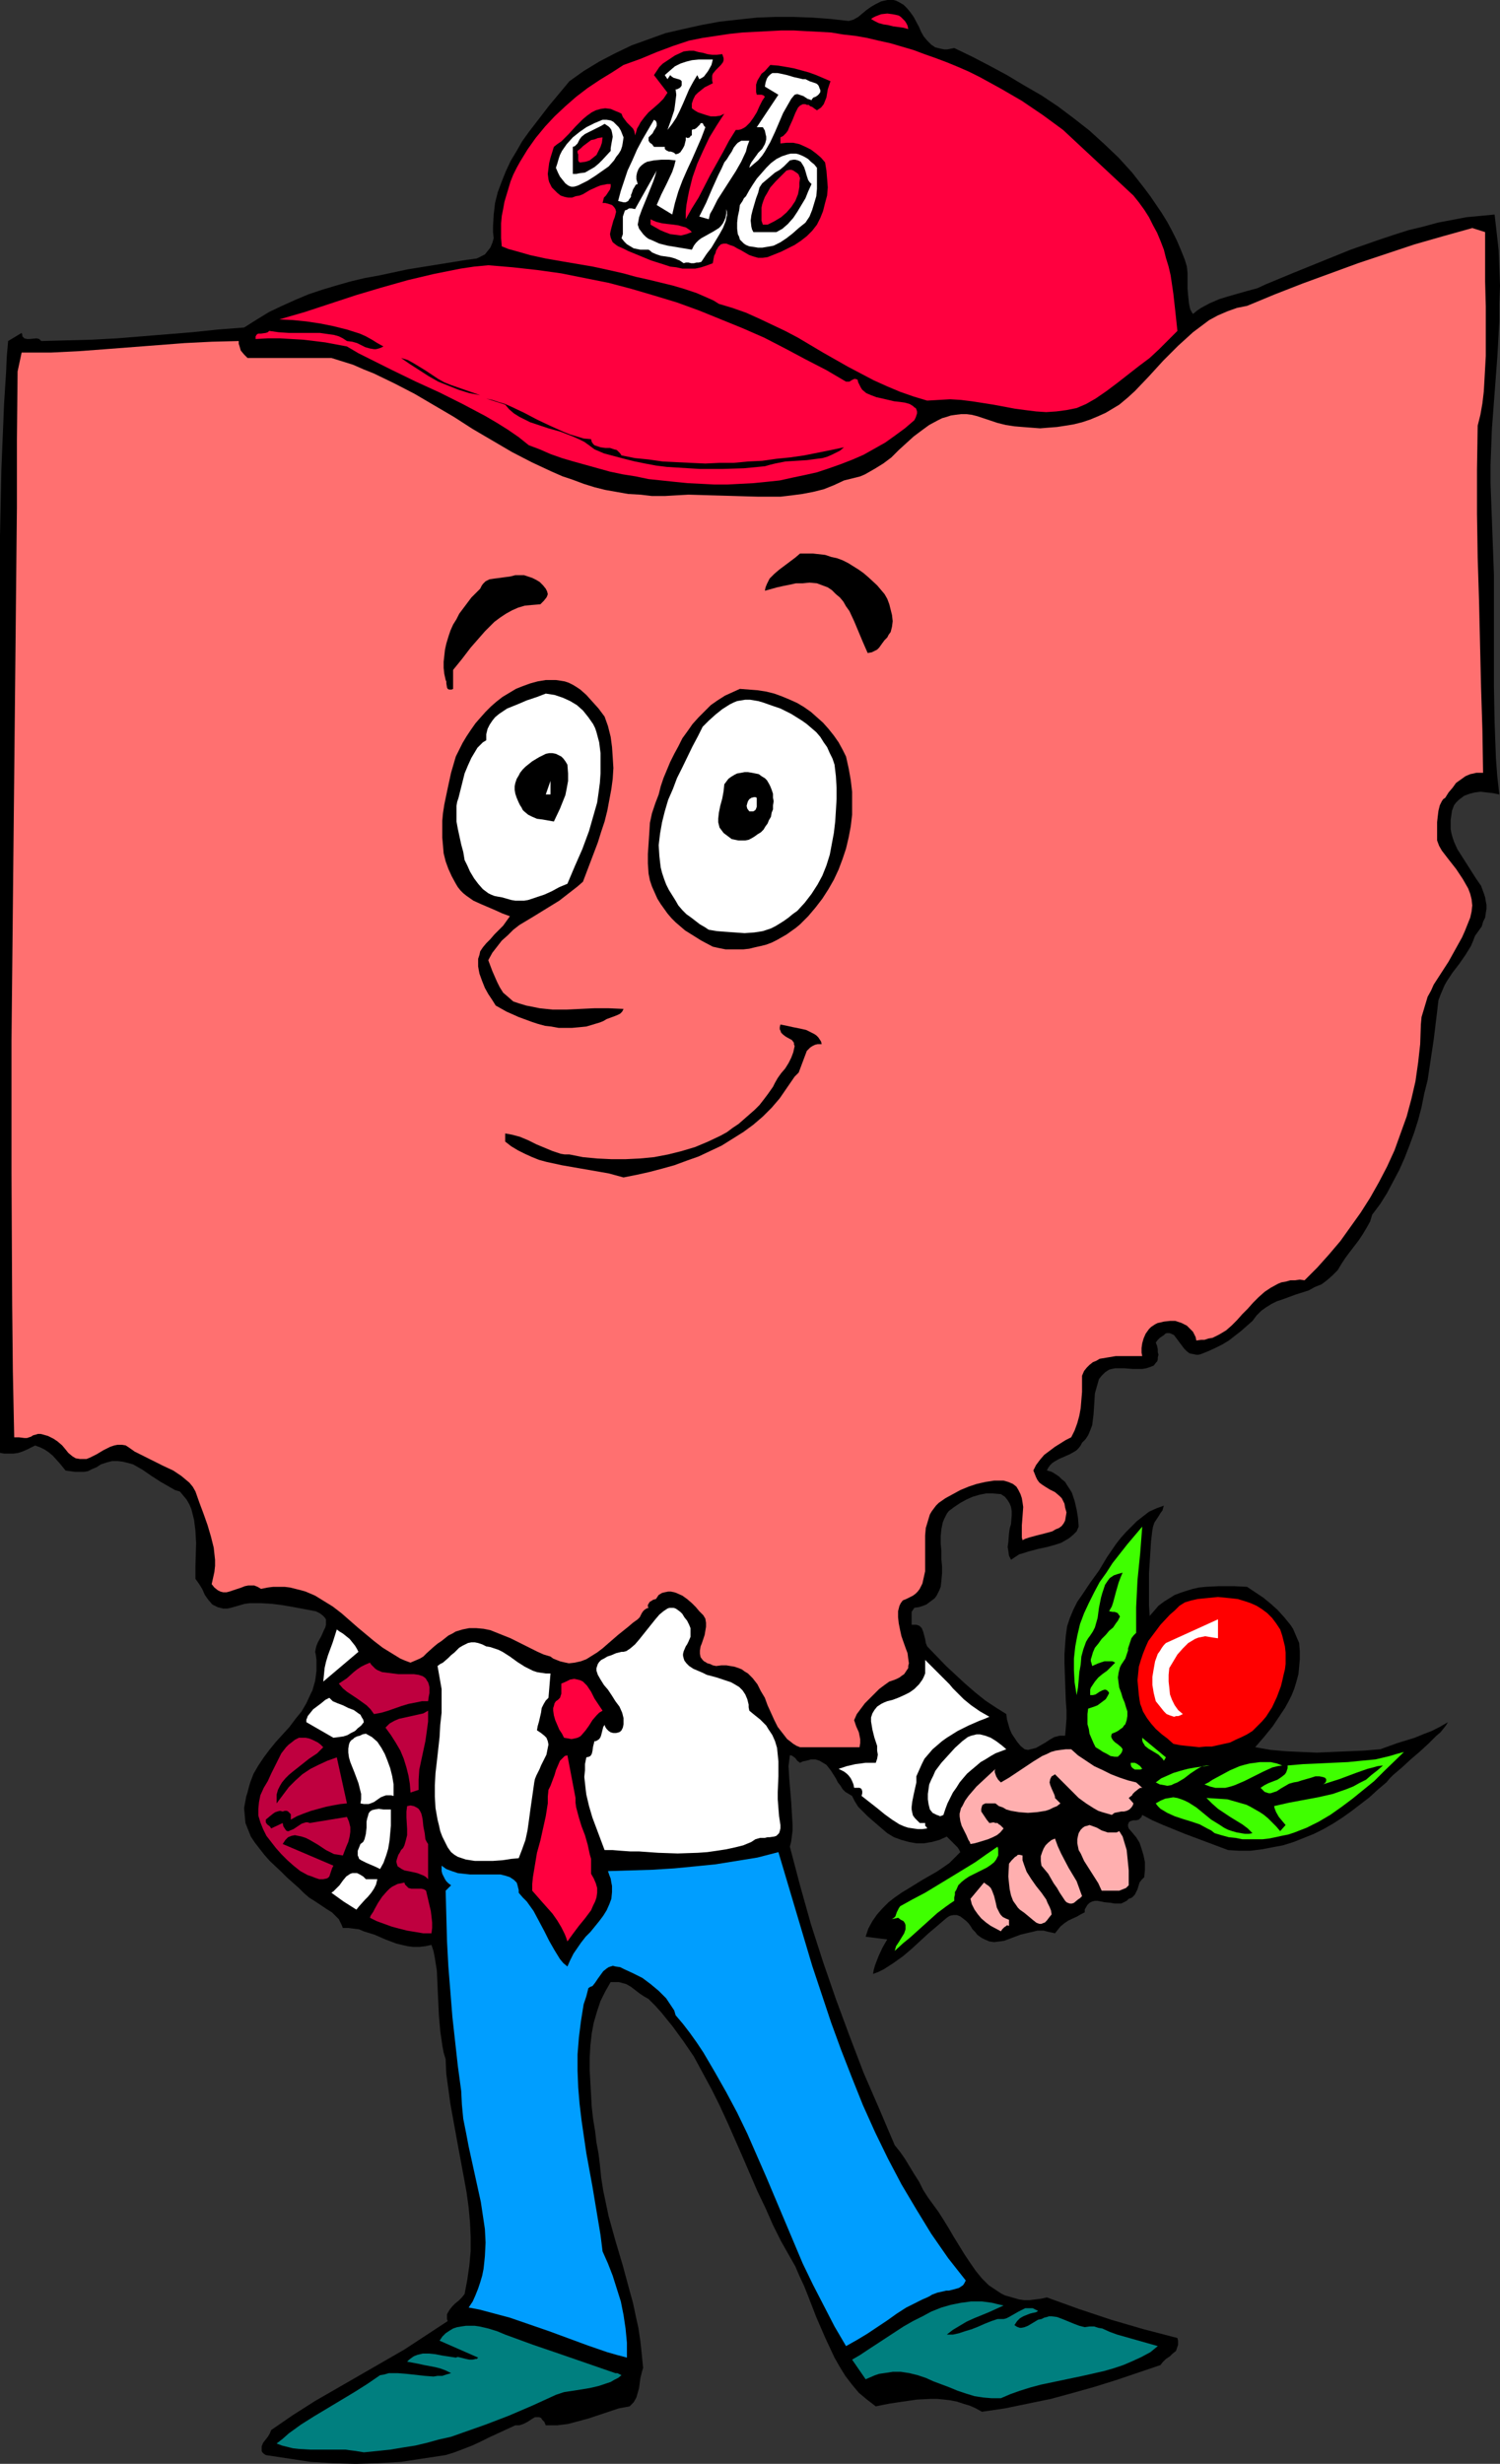<?xml version="1.0" encoding="UTF-8" standalone="no"?>
<svg
   version="1.0"
   width="94.81mm"
   height="155.668mm"
   id="svg65"
   sodipodi:docname="Ohio 1.wmf"
   xmlns:inkscape="http://www.inkscape.org/namespaces/inkscape"
   xmlns:sodipodi="http://sodipodi.sourceforge.net/DTD/sodipodi-0.dtd"
   xmlns="http://www.w3.org/2000/svg"
   xmlns:svg="http://www.w3.org/2000/svg">
  <rect width="100%" height="100%" fill="#333333" stroke="none"/>
  <sodipodi:namedview
     id="namedview65"
     pagecolor="#ffffff"
     bordercolor="#000000"
     borderopacity="0.25"
     inkscape:showpageshadow="2"
     inkscape:pageopacity="0.0"
     inkscape:pagecheckerboard="0"
     inkscape:deskcolor="#d1d1d1"
     inkscape:document-units="mm" />
  <defs
     id="defs1">
    <pattern
       id="WMFhbasepattern"
       patternUnits="userSpaceOnUse"
       width="6"
       height="6"
       x="0"
       y="0" />
  </defs>
  <path
     style="fill:#000000;fill-opacity:1;fill-rule:evenodd;stroke:none"
     d="m 227.959,11.473 4.362,2.101 4.039,2.101 4.201,2.262 4.039,2.424 4.201,2.424 3.877,2.585 3.877,2.909 3.716,2.909 3.554,3.232 3.393,3.232 3.231,3.555 2.908,3.717 1.454,1.939 2.746,4.04 1.292,2.101 1.131,2.101 1.131,2.262 0.969,2.262 0.969,2.424 0.485,1.616 0.162,1.616 v 3.717 l 0.162,1.778 0.162,1.616 0.162,0.808 0.162,0.646 0.323,0.646 0.323,0.485 0.969,-0.808 0.969,-0.646 2.1,-1.131 2.262,-0.97 2.1,-0.646 2.262,-0.646 2.262,-0.646 2.423,-0.646 2.1,-0.97 6.624,-2.747 6.785,-2.747 6.785,-2.747 6.947,-2.424 3.393,-1.131 3.554,-1.131 3.393,-0.808 3.554,-0.97 3.393,-0.646 3.393,-0.646 3.393,-0.323 3.393,-0.323 0.485,4.201 0.485,4.363 0.162,4.201 0.162,4.201 -0.162,4.363 v 4.201 l -0.485,8.564 -0.646,8.564 -0.646,8.564 -0.323,8.564 v 4.363 l 0.162,4.363 0.162,4.363 0.162,4.363 0.323,8.726 v 26.501 l 0.162,8.726 0.162,4.525 0.162,4.201 0.323,4.363 0.485,4.201 -1.616,-0.323 -1.454,-0.162 -1.454,-0.162 -1.292,0.162 -1.292,0.323 -1.292,0.485 -0.646,0.485 -0.646,0.485 -0.646,0.646 -0.485,0.646 -0.485,1.293 -0.162,1.131 -0.162,1.131 v 0.97 1.131 l 0.162,0.97 0.323,1.131 0.323,0.97 0.808,1.778 1.131,1.778 2.262,3.555 1.131,1.778 1.131,1.616 0.646,1.778 0.323,0.97 0.162,0.97 0.162,0.808 v 0.97 l -0.162,0.97 -0.162,1.131 -0.485,0.97 -0.323,1.131 -0.808,1.131 -0.808,1.131 -0.485,1.293 -0.485,1.131 -1.292,2.101 -1.454,2.101 -1.616,2.101 -1.292,1.939 -0.646,1.131 -0.485,1.131 -0.485,1.131 -0.485,1.293 -0.162,1.293 -0.162,1.454 -0.808,6.625 -0.485,3.232 -0.485,3.232 -0.485,3.232 -0.808,3.232 -0.646,3.232 -0.808,3.07 -0.969,3.07 -1.131,3.07 -1.131,2.909 -1.292,2.909 -1.454,2.747 -1.454,2.747 -1.616,2.585 -1.939,2.585 -0.485,1.616 -0.808,1.454 -0.969,1.616 -0.969,1.454 -2.1,2.747 -0.969,1.293 -0.969,1.454 -0.969,1.616 -1.292,1.293 -1.292,1.131 -1.292,0.97 -1.616,0.646 -1.454,0.808 -3.07,0.97 -3.07,1.131 -1.454,0.485 -1.292,0.646 -1.292,0.808 -1.131,0.808 -1.131,1.131 -0.969,1.293 -2.746,2.424 -1.454,1.131 -1.454,1.131 -1.616,0.97 -1.616,0.808 -1.777,0.808 -1.616,0.646 -0.646,0.162 h -0.485 l -0.808,-0.162 -0.808,-0.162 -0.646,-0.485 -0.646,-0.646 -0.485,-0.646 -0.969,-1.293 -0.485,-0.646 -0.485,-0.646 -0.646,-0.323 -0.485,-0.162 h -0.646 l -0.323,0.162 -0.323,0.323 -0.485,0.323 -0.485,0.323 -0.485,0.485 -0.485,0.646 0.323,0.808 0.162,0.808 v 0.646 l 0.162,0.646 -0.162,0.646 v 0.485 l -0.162,0.485 -0.323,0.323 -0.485,0.646 -0.808,0.323 -0.969,0.323 -0.969,0.162 h -2.262 l -2.1,-0.162 h -1.131 -0.969 l -0.808,0.162 -0.646,0.162 -0.969,0.646 -0.808,0.808 -0.646,0.808 -0.323,1.131 -0.323,1.131 -0.323,1.131 -0.162,2.585 -0.162,2.424 -0.162,1.293 -0.162,1.293 -0.485,1.293 -0.485,1.131 -0.646,0.97 -0.808,0.808 -0.323,0.646 -0.485,0.646 -0.485,0.485 -0.485,0.323 -1.131,0.646 -2.585,1.131 -1.131,0.646 -0.485,0.323 -0.485,0.485 -0.485,0.646 -0.323,0.646 1.131,0.323 0.808,0.485 0.969,0.646 0.646,0.646 0.808,0.646 0.485,0.808 0.646,0.97 0.485,0.808 0.646,1.939 0.485,2.101 0.323,1.939 0.162,2.101 -0.485,1.131 -0.808,0.808 -0.969,0.808 -0.808,0.485 -1.131,0.646 -0.969,0.323 -2.262,0.646 -2.262,0.485 -2.423,0.646 -0.969,0.323 -1.131,0.323 -0.969,0.646 -0.969,0.646 -0.485,-0.97 -0.162,-1.131 -0.162,-0.97 0.162,-1.131 0.162,-2.101 0.162,-1.131 0.323,-1.131 0.162,-2.101 v -0.97 l -0.162,-0.97 -0.323,-0.808 -0.485,-0.808 -0.646,-0.808 -0.969,-0.646 -1.939,-0.162 h -1.616 l -1.616,0.323 -1.616,0.485 -1.454,0.646 -1.454,0.808 -1.454,0.97 -1.292,0.97 -0.485,0.646 -0.323,0.646 -0.323,0.646 -0.323,0.808 -0.323,1.616 -0.162,1.616 v 1.778 l 0.162,1.778 v 1.939 l 0.162,1.778 v 1.616 l -0.162,1.778 -0.162,1.454 -0.323,0.808 -0.323,0.646 -0.323,0.646 -0.485,0.646 -0.646,0.485 -0.646,0.485 -0.646,0.485 -0.808,0.323 -0.969,0.323 -1.131,0.162 -0.323,0.485 -0.323,0.485 v 0.485 0.485 1.131 0.97 h 0.646 0.485 l 0.485,0.162 0.323,0.162 0.485,0.485 0.323,0.808 0.485,1.778 0.162,0.97 0.323,0.808 4.524,4.686 2.262,2.101 2.262,2.101 2.423,2.101 2.423,1.939 2.423,1.616 2.585,1.616 0.162,1.293 0.323,1.131 0.323,1.131 0.485,1.131 0.646,0.97 0.646,0.97 0.808,0.97 0.969,0.808 0.808,0.162 0.646,-0.162 0.646,-0.162 0.646,-0.162 1.131,-0.646 1.131,-0.646 0.969,-0.646 1.131,-0.646 0.646,-0.162 0.646,-0.162 h 0.646 0.646 l 0.162,-1.939 0.162,-2.101 v -2.101 l -0.162,-2.101 -0.162,-4.525 -0.162,-4.525 v -2.262 l 0.162,-2.262 0.162,-2.101 0.323,-2.262 0.646,-1.939 0.808,-1.939 0.969,-1.939 1.131,-1.616 1.939,-2.909 2.1,-2.909 1.939,-3.232 2.1,-3.07 1.131,-1.454 1.292,-1.454 1.292,-1.293 1.292,-1.293 1.454,-1.131 1.454,-1.131 1.777,-0.808 1.777,-0.646 -0.162,0.485 -0.162,0.646 -0.485,0.646 -0.485,0.808 -0.969,1.454 -0.323,0.97 -0.162,0.808 -0.323,2.747 -0.162,2.585 -0.323,5.009 v 5.009 2.585 l 0.162,2.585 1.131,-1.293 0.969,-1.131 1.292,-0.97 1.292,-0.808 1.292,-0.808 1.292,-0.485 1.454,-0.485 1.616,-0.485 1.454,-0.323 1.616,-0.162 3.231,-0.162 h 3.393 l 3.231,0.162 3.877,2.585 1.777,1.454 1.616,1.454 1.616,1.778 1.454,1.778 0.646,0.97 0.485,1.131 0.485,1.131 0.485,1.131 0.162,1.939 v 1.939 l -0.162,1.778 -0.162,1.778 -0.485,1.778 -0.485,1.616 -0.646,1.616 -0.808,1.616 -0.808,1.454 -0.969,1.454 -1.939,2.909 -2.1,2.585 -2.1,2.424 3.716,0.646 3.716,0.323 3.554,0.162 3.716,0.162 3.716,-0.162 3.877,-0.162 3.716,-0.162 3.877,-0.323 4.039,-1.454 2.1,-0.646 2.1,-0.646 1.939,-0.808 2.1,-0.808 1.939,-0.97 1.939,-1.131 -0.485,0.808 -0.646,0.808 -0.646,0.808 -0.969,0.808 -1.777,1.778 -2.1,1.939 -2.262,1.939 -2.1,1.939 -2.1,1.778 -0.808,0.808 -0.808,0.97 -2.1,1.778 -1.939,1.778 -2.1,1.616 -2.1,1.616 -2.262,1.616 -2.262,1.454 -2.262,1.293 -2.262,1.131 -2.423,0.97 -2.423,0.97 -2.585,0.808 -2.585,0.485 -2.585,0.485 -2.585,0.323 h -2.747 l -2.585,-0.162 -5.17,-1.939 -2.585,-0.97 -2.585,-0.97 -5.17,-2.101 -2.585,-1.131 -2.423,-1.293 -0.162,0.485 -0.162,0.162 -0.323,0.323 -0.162,0.162 -0.646,0.162 h -0.646 l -0.646,0.162 -0.485,0.323 v 0.162 l -0.162,0.323 v 0.485 l 0.162,0.485 0.969,1.131 0.808,0.97 0.808,1.293 0.485,1.454 0.485,1.616 0.323,1.616 v 1.778 l -0.162,1.778 -0.323,0.323 -0.323,0.323 -0.485,0.646 -0.485,1.616 -0.323,0.646 -0.323,0.646 -0.646,0.646 -0.323,0.162 -0.485,0.162 -0.485,0.485 -0.646,0.323 -0.646,0.323 h -0.808 -0.808 l -0.808,-0.162 -1.616,-0.162 -1.616,-0.323 h -0.646 l -0.646,0.162 -0.646,0.323 -0.485,0.485 -0.485,0.808 -0.162,0.323 v 0.646 l -0.969,0.485 -0.808,0.485 -2.1,0.97 -0.969,0.646 -0.969,0.808 -0.646,0.808 -0.646,0.808 -0.646,-0.162 -0.808,-0.162 -1.292,-0.323 h -1.454 l -1.292,0.323 -1.454,0.323 -1.292,0.323 -2.585,0.97 -1.292,0.485 -1.131,0.162 -1.292,0.162 -1.131,-0.162 -1.131,-0.485 -0.646,-0.323 -0.485,-0.323 -0.646,-0.485 -0.485,-0.646 -0.646,-0.646 -0.485,-0.808 -0.485,-0.646 -0.485,-0.485 -0.808,-0.646 -0.646,-0.485 -0.808,-0.323 h -0.808 l -0.808,0.162 -0.323,0.162 -0.485,0.323 -2.262,1.939 -2.1,1.778 -4.039,3.717 -2.1,1.778 -2.262,1.616 -2.262,1.454 -1.292,0.646 -1.292,0.485 0.162,-0.97 0.323,-1.131 0.808,-2.101 0.969,-2.101 1.131,-1.939 -5.17,-0.646 0.646,-1.939 0.969,-1.778 1.131,-1.616 1.292,-1.454 1.454,-1.454 1.454,-1.131 1.616,-1.131 1.616,-0.97 3.393,-2.101 3.393,-1.939 1.454,-0.97 1.616,-1.131 1.292,-1.293 1.292,-1.293 -0.323,-0.646 -0.323,-0.485 -0.808,-0.808 -0.808,-0.808 -0.485,-0.485 -0.485,-0.485 -1.777,0.808 -1.777,0.485 -1.939,0.323 h -1.777 l -1.777,-0.323 -1.777,-0.485 -1.777,-0.646 -1.616,-0.97 -1.131,-0.97 -1.131,-0.97 -2.423,-2.101 -1.131,-1.131 -1.131,-1.131 -0.808,-1.293 -0.646,-1.293 -0.808,-0.485 -0.808,-0.485 -0.646,-0.646 -0.485,-0.808 -0.646,-0.808 -0.485,-0.97 -1.131,-1.778 -0.485,-0.646 -0.646,-0.808 -0.808,-0.485 -0.808,-0.485 -0.969,-0.323 h -1.131 l -0.485,0.162 -0.646,0.162 -0.808,0.162 -0.646,0.323 -0.646,-0.485 -0.485,-0.646 -0.646,-0.485 -0.323,-0.162 h -0.323 l -0.162,1.293 -0.162,1.293 0.162,2.747 0.485,5.817 0.162,2.747 0.162,2.747 v 1.293 l -0.162,1.293 -0.162,1.293 -0.323,1.293 2.423,9.211 2.585,9.211 2.908,9.049 3.07,8.888 3.231,8.726 3.393,8.888 3.716,8.564 3.716,8.726 1.292,1.616 1.131,1.616 2.262,3.717 1.131,1.778 0.969,1.939 1.131,1.778 1.292,1.778 1.292,1.778 1.131,1.778 1.292,2.101 1.131,1.939 2.585,4.201 1.292,1.939 1.454,2.101 1.454,1.778 1.616,1.616 1.939,1.293 0.969,0.646 0.969,0.485 1.131,0.323 1.131,0.323 1.131,0.323 1.131,0.162 h 1.292 l 1.454,-0.162 1.292,-0.162 1.454,-0.323 7.593,2.747 7.755,2.585 7.755,2.262 8.078,2.101 0.162,0.646 v 0.485 0.485 l -0.162,0.485 -0.323,0.97 -0.808,0.646 -0.646,0.646 -0.969,0.646 -0.808,0.808 -0.485,0.646 -10.501,3.555 -5.17,1.616 -5.17,1.454 -5.331,1.454 -5.493,1.131 -5.493,1.131 -5.493,0.808 -1.454,-0.808 -1.454,-0.646 -1.616,-0.485 -1.454,-0.485 -1.616,-0.323 -1.454,-0.162 -1.616,-0.162 h -1.616 l -3.231,0.162 -3.393,0.485 -3.231,0.485 -3.231,0.646 -2.1,-1.616 -1.939,-1.616 -1.616,-1.939 -1.616,-2.101 -1.292,-2.101 -1.292,-2.262 -1.131,-2.424 -1.131,-2.424 -2.1,-4.848 -1.939,-5.009 -0.969,-2.424 -1.131,-2.424 -0.969,-2.262 -1.292,-2.262 -2.1,-3.717 -1.939,-3.878 -1.777,-4.04 -1.939,-4.04 -3.554,-8.241 -3.554,-8.08 -1.939,-4.201 -1.939,-3.878 -2.1,-3.878 -2.1,-3.878 -2.423,-3.555 -2.585,-3.555 -2.746,-3.393 -1.454,-1.616 -1.616,-1.616 -1.131,-0.646 -0.969,-0.646 -2.1,-1.616 -1.131,-0.646 -1.131,-0.323 -0.646,-0.162 h -0.646 -0.646 -0.646 l -1.292,2.262 -1.131,2.262 -0.808,2.424 -0.808,2.747 -0.485,2.585 -0.323,2.909 -0.162,2.909 v 2.909 l 0.162,2.909 0.162,2.909 0.162,2.909 0.323,2.909 0.485,2.909 0.323,2.747 0.485,2.585 0.323,2.585 0.323,3.232 0.485,3.07 0.646,3.07 0.646,3.07 1.616,5.817 1.777,5.979 1.616,5.979 0.808,2.909 0.646,3.07 0.646,2.909 0.485,3.232 0.323,3.07 0.323,3.232 -0.323,1.131 -0.323,1.293 -0.323,2.424 -0.323,1.131 -0.323,1.131 -0.646,1.131 -0.485,0.485 -0.485,0.485 -2.585,0.485 -2.423,0.808 -4.847,1.616 -2.423,0.646 -2.423,0.646 -2.585,0.323 h -1.454 -1.292 l -0.323,-0.808 -0.485,-0.485 -0.323,-0.485 -0.485,-0.162 h -0.485 -0.485 l -0.808,0.485 -0.969,0.646 -0.969,0.485 -0.969,0.323 h -0.485 -0.485 l -4.201,1.939 -2.1,0.97 -1.939,0.97 -2.1,0.97 -2.1,0.808 -2.1,0.808 -2.1,0.646 -5.331,0.808 -5.331,0.808 -5.493,0.323 -5.331,0.162 -5.493,-0.162 -5.331,-0.323 -5.331,-0.808 -5.331,-0.808 -0.485,-0.323 -0.323,-0.323 -0.162,-0.323 v -0.323 -0.485 -0.323 l 0.323,-0.808 1.131,-1.454 0.485,-0.808 0.323,-0.808 5.17,-3.555 5.331,-3.393 5.331,-3.07 5.331,-3.07 10.663,-6.14 5.17,-3.393 5.17,-3.393 -0.162,-0.485 v -0.646 -0.485 l 0.162,-0.323 0.485,-0.808 0.646,-0.808 0.646,-0.646 0.808,-0.646 0.808,-0.808 0.646,-0.808 0.646,-3.393 0.485,-3.393 0.323,-3.393 v -3.555 l -0.162,-3.393 -0.323,-3.555 -0.485,-3.555 -0.646,-3.555 -1.292,-6.948 -1.292,-7.11 -0.646,-3.555 -0.485,-3.555 -0.485,-3.555 -0.162,-3.555 -0.485,-1.616 -0.323,-1.778 -0.485,-3.393 -0.323,-3.717 -0.162,-3.555 -0.162,-3.555 -0.162,-3.555 -0.485,-3.07 -0.323,-1.616 -0.485,-1.454 -1.454,0.323 -1.454,0.162 h -1.454 l -1.292,-0.162 -1.454,-0.323 -1.292,-0.323 -2.585,-0.97 -2.585,-1.131 -2.585,-0.808 -1.131,-0.485 -1.292,-0.162 -1.292,-0.162 h -1.292 l -0.323,-0.808 -0.323,-0.646 -0.323,-0.646 -0.485,-0.485 -1.131,-1.131 -1.292,-0.808 -2.908,-1.939 -1.292,-0.808 -1.292,-1.131 -1.131,-1.131 -2.908,-2.585 -1.292,-1.293 -2.746,-2.585 -1.292,-1.454 -1.131,-1.454 -1.131,-1.454 -0.969,-1.454 -0.646,-1.616 -0.646,-1.616 -0.162,-1.778 -0.162,-1.778 0.162,-0.97 0.162,-0.808 0.162,-0.97 0.323,-0.97 0.323,-1.293 0.323,-1.131 0.808,-2.101 1.131,-1.939 1.292,-1.939 1.454,-1.939 1.454,-1.778 1.616,-1.778 1.616,-1.778 1.454,-1.939 1.454,-1.778 1.131,-1.939 0.969,-2.101 0.485,-0.97 0.323,-1.131 0.323,-1.131 0.162,-1.131 0.162,-1.293 v -1.293 -1.293 l -0.162,-1.293 -0.162,-0.646 0.162,-0.808 0.162,-0.646 0.323,-0.808 0.808,-1.454 0.646,-1.454 0.323,-0.646 0.162,-0.646 v -0.646 -0.646 l -0.323,-0.485 -0.485,-0.485 -0.646,-0.485 -0.969,-0.485 -2.585,-0.485 -2.585,-0.485 -2.746,-0.485 -2.585,-0.323 -2.585,-0.162 h -1.292 -1.292 l -1.292,0.162 -1.131,0.323 -1.131,0.323 -1.131,0.323 -0.808,0.162 h -0.969 l -0.646,-0.162 -0.646,-0.162 -0.646,-0.323 -0.646,-0.323 -0.969,-1.131 -0.808,-1.131 -0.646,-1.454 -0.808,-1.293 -0.808,-1.131 v -2.747 l 0.162,-5.817 -0.162,-2.909 -0.323,-2.585 -0.323,-1.293 -0.323,-1.293 -0.485,-1.131 -0.646,-1.131 -0.808,-0.97 -0.808,-0.97 -1.131,-0.323 -1.131,-0.646 -2.262,-1.293 -2.262,-1.454 -2.1,-1.454 -1.131,-0.646 -1.131,-0.646 -1.131,-0.323 -1.292,-0.323 -1.292,-0.162 h -1.292 l -1.292,0.323 -1.454,0.485 -0.969,0.646 -1.131,0.485 -0.969,0.485 -0.969,0.162 h -1.131 -0.969 l -1.131,-0.162 -1.131,-0.162 -1.454,-1.778 -1.616,-1.778 -0.969,-0.808 -0.969,-0.646 -0.969,-0.485 -1.292,-0.485 -0.969,0.485 -0.969,0.485 -1.131,0.485 -0.969,0.323 -1.131,0.162 H 2.1 0.969 L 0,346.936 v -203.928 -3.717 -11.311 l 0.162,-7.756 0.162,-7.918 0.323,-7.918 0.323,-7.918 0.485,-7.595 0.162,-3.717 0.323,-3.717 3.231,-1.939 0.162,0.485 v 0.323 l 0.323,0.323 0.162,0.162 0.646,0.162 h 0.646 l 1.616,-0.162 0.646,0.162 0.162,0.162 0.323,0.323 5.978,-0.162 6.139,-0.162 5.978,-0.323 11.955,-0.97 5.978,-0.485 6.139,-0.646 6.301,-0.485 3.07,-1.939 2.908,-1.778 3.07,-1.454 3.231,-1.454 3.07,-1.293 3.393,-1.131 3.231,-0.97 3.393,-0.97 3.393,-0.808 3.554,-0.646 6.785,-1.454 14.056,-2.262 1.292,-0.162 1.131,-0.162 0.969,-0.485 0.969,-0.485 0.646,-0.808 0.646,-0.808 0.485,-1.131 0.323,-1.131 -0.162,-1.454 v -1.293 l 0.162,-2.909 0.323,-2.747 0.646,-2.585 0.969,-2.585 0.969,-2.424 1.131,-2.424 1.454,-2.424 1.292,-2.262 1.616,-2.262 3.231,-4.201 1.616,-2.101 1.616,-1.939 1.616,-1.939 1.616,-1.939 3.393,-2.424 3.716,-2.262 3.716,-1.939 4.039,-1.939 4.039,-1.454 4.039,-1.454 4.201,-0.97 4.362,-0.97 4.362,-0.808 4.362,-0.485 4.524,-0.485 4.362,-0.162 h 4.524 l 4.362,0.162 4.362,0.323 4.362,0.485 1.131,-0.323 1.131,-0.646 1.939,-1.616 1.131,-0.808 1.131,-0.646 1.292,-0.646 L 211.965,0 h 0.808 0.646 l 0.646,0.162 0.646,0.323 1.131,0.646 0.808,0.808 0.808,0.97 0.808,1.131 1.292,2.424 0.485,1.131 0.646,1.131 0.808,0.97 0.969,0.97 0.969,0.646 0.646,0.162 0.646,0.162 0.808,0.162 h 0.808 l 0.808,-0.162 z"
     id="path1" />
  <path
     style="fill:#ff003f;fill-opacity:1;fill-rule:evenodd;stroke:none"
     d="m 216.973,6.948 -1.131,-0.323 -2.423,-0.323 -1.292,-0.323 -1.131,-0.162 -1.131,-0.323 -0.969,-0.485 -0.808,-0.485 0.485,-0.323 0.646,-0.323 1.292,-0.485 1.454,-0.162 1.292,0.162 0.808,0.162 0.646,0.162 0.485,0.323 0.485,0.485 0.485,0.485 0.323,0.485 0.323,0.646 z"
     id="path2" />
  <path
     style="fill:#ff003f;fill-opacity:1;fill-rule:evenodd;stroke:none"
     d="m 270.772,46.7 1.292,1.616 1.292,1.778 1.131,1.778 0.969,1.939 0.969,1.778 0.808,1.939 0.808,2.101 0.485,1.939 0.646,2.101 0.485,2.101 0.646,4.363 0.485,4.363 0.485,4.525 -2.1,2.101 -2.262,2.262 -2.262,2.101 -2.585,1.939 -5.17,4.04 -2.585,1.939 -2.585,1.778 -1.131,0.646 -1.131,0.646 -1.131,0.485 -1.131,0.485 -2.423,0.485 -2.423,0.323 -2.423,0.162 -2.423,-0.162 -2.585,-0.323 -2.423,-0.323 -5.17,-0.97 -5.17,-0.808 -2.585,-0.323 -2.585,-0.162 -2.747,0.162 -2.746,0.162 -3.231,-0.97 -3.231,-1.131 -3.07,-1.293 -3.231,-1.454 -3.07,-1.616 -3.07,-1.616 -5.978,-3.393 -5.978,-3.555 -3.07,-1.616 -3.07,-1.454 -3.07,-1.454 -3.231,-1.454 -3.231,-1.131 -3.231,-0.97 -1.292,-0.808 -1.454,-0.646 -2.585,-1.131 -2.908,-0.97 -2.747,-0.808 -5.978,-1.454 -2.908,-0.646 -2.908,-0.808 -3.554,-0.808 -3.716,-0.808 -7.593,-1.293 -3.716,-0.646 -3.716,-0.808 -3.393,-0.97 -1.777,-0.485 -1.616,-0.646 -0.162,-1.939 v -1.778 -1.778 l 0.162,-1.778 0.323,-1.616 0.323,-1.778 0.485,-1.616 0.485,-1.616 0.485,-1.616 0.646,-1.616 0.808,-1.616 0.808,-1.454 1.777,-2.909 1.939,-2.747 2.262,-2.747 2.262,-2.424 2.585,-2.424 2.585,-2.262 2.746,-2.101 2.908,-1.939 2.908,-1.778 2.747,-1.778 4.039,-1.454 3.877,-1.616 3.877,-1.454 3.877,-1.293 3.231,-0.646 3.231,-0.485 3.231,-0.485 3.07,-0.323 3.07,-0.162 3.07,-0.162 3.07,-0.162 h 3.07 l 2.908,0.162 3.07,0.162 2.908,0.162 2.908,0.485 2.908,0.323 2.747,0.485 2.746,0.646 2.908,0.646 2.747,0.808 2.746,0.808 2.585,0.97 2.746,0.97 2.585,0.97 2.747,1.131 2.585,1.131 2.585,1.293 5.008,2.747 5.008,2.909 5.008,3.393 4.847,3.555 z"
     id="path3" />
  <path
     style="fill:#000000;fill-opacity:1;fill-rule:evenodd;stroke:none"
     d="m 172.544,12.927 0.162,0.485 0.162,0.485 v 0.485 l -0.162,0.485 -0.485,0.646 -0.646,0.646 -0.646,0.646 -0.646,0.808 -0.162,0.485 v 0.485 0.646 l 0.162,0.646 -0.969,0.485 -0.969,0.485 -0.808,0.646 -0.808,0.646 -0.646,0.646 -0.485,0.97 -0.323,0.97 v 1.131 l 0.646,0.485 0.808,0.485 0.969,0.323 0.969,0.323 1.131,0.323 h 1.131 l 1.131,-0.162 0.969,-0.485 -1.777,2.747 -1.777,2.909 -1.454,3.07 -1.454,3.232 -1.131,3.232 -0.808,3.232 -0.323,1.616 -0.323,1.778 -0.162,1.616 v 1.778 l 1.454,-2.585 1.616,-2.585 2.747,-5.333 3.07,-5.494 1.454,-2.747 1.616,-2.585 h 0.646 l 0.646,-0.162 0.646,-0.323 0.485,-0.323 0.485,-0.485 0.485,-0.485 0.808,-1.131 0.808,-1.293 0.646,-1.454 0.646,-1.293 0.646,-0.97 -0.162,-0.162 -0.162,-0.162 -0.485,-0.162 h -0.646 -0.485 l -0.162,-0.646 V 21.33 20.684 20.199 l 0.323,-0.97 0.485,-0.808 0.485,-0.808 0.808,-0.646 1.292,-1.454 1.939,0.162 1.939,0.323 1.777,0.323 1.777,0.485 1.777,0.485 1.777,0.646 3.393,1.454 -0.323,0.97 -0.323,0.97 -0.323,1.939 -0.323,0.808 -0.323,0.808 -0.646,0.808 -0.485,0.323 -0.485,0.323 -0.485,-0.323 -0.646,-0.485 -0.485,-0.162 -0.323,-0.323 h -0.485 l -0.323,-0.162 h -0.646 l -0.646,0.323 -0.485,0.485 -0.323,0.646 -0.323,0.646 -0.646,1.616 -0.808,1.778 -0.323,0.808 -0.485,0.646 -0.646,0.646 -0.646,0.323 v 1.454 l 1.454,-0.162 h 1.616 l 1.454,0.323 1.454,0.646 1.292,0.646 1.292,0.97 1.131,0.97 0.969,1.131 0.323,1.939 0.162,1.939 0.162,2.101 -0.162,1.939 -0.485,1.778 -0.485,1.939 -0.646,1.616 -0.808,1.616 -1.131,1.454 -1.292,1.293 -1.454,1.131 -1.454,0.97 -1.616,0.808 -1.616,0.808 -1.616,0.646 -1.616,0.646 -1.131,0.162 h -1.131 l -1.131,-0.323 -0.969,-0.323 -1.939,-1.131 -0.969,-0.485 -0.808,-0.485 -0.969,-0.323 -0.808,-0.323 h -0.646 l -0.646,0.162 -0.323,0.323 -0.323,0.323 -0.162,0.323 -0.323,0.485 -0.162,0.646 -0.323,0.646 -0.162,0.808 -0.162,0.97 -1.292,0.485 -1.454,0.485 -1.454,0.323 h -1.454 -1.616 l -1.454,-0.323 -1.454,-0.162 -1.454,-0.485 -3.07,-0.97 -2.746,-1.131 -2.746,-1.131 -1.292,-0.646 -1.131,-0.485 -0.485,-0.323 -0.808,-0.646 -0.162,-0.323 -0.323,-0.808 -0.162,-0.808 0.162,-0.808 0.162,-0.646 0.485,-1.778 0.323,-0.808 0.162,-0.646 0.162,-0.646 -0.162,-0.646 -0.323,-0.485 -0.323,-0.323 -0.162,-0.162 -0.485,-0.162 -0.485,-0.162 -0.646,-0.162 h -0.646 l 0.162,-0.646 0.162,-0.646 0.485,-0.485 0.323,-0.485 0.646,-0.97 0.162,-0.646 v -0.646 h -0.808 l -0.808,0.162 -0.808,0.162 -0.808,0.323 -1.777,0.808 -1.616,0.97 -0.808,0.323 -0.969,0.162 -0.808,0.323 h -0.969 l -0.808,-0.162 -0.969,-0.323 -0.808,-0.646 -0.808,-0.808 -0.485,-0.485 -0.323,-0.646 -0.323,-0.646 -0.162,-0.646 -0.162,-1.293 0.162,-1.293 0.162,-1.293 0.323,-1.293 0.808,-2.585 0.808,-0.646 0.969,-0.646 0.808,-0.808 0.969,-0.97 1.616,-1.778 1.777,-1.778 0.969,-0.808 1.131,-0.808 0.969,-0.485 1.131,-0.323 1.131,-0.162 1.292,0.162 1.131,0.485 0.808,0.323 0.646,0.323 0.323,0.808 0.485,0.646 0.485,0.646 0.485,0.485 0.485,0.485 0.485,0.485 0.323,0.646 0.162,0.97 0.323,-0.97 0.162,-0.646 0.485,-0.808 0.323,-0.646 0.969,-1.293 0.969,-1.131 1.131,-0.97 1.292,-1.131 1.131,-1.131 0.969,-1.454 -3.231,-4.201 0.646,-0.97 0.646,-0.97 0.808,-0.808 0.969,-0.646 0.969,-0.646 0.969,-0.646 2.1,-0.97 1.292,-0.162 h 1.131 l 1.131,0.323 0.969,0.162 1.131,0.323 1.131,0.162 h 1.131 z"
     id="path4" />
  <path
     style="fill:#ffffff;fill-opacity:1;fill-rule:evenodd;stroke:none"
     d="m 170.283,14.22 -0.162,0.646 -0.162,0.646 -0.808,1.454 -0.485,0.646 -0.485,0.646 -0.485,0.323 -0.646,0.323 -0.485,-0.97 -0.969,1.616 -0.969,1.778 -1.454,3.393 -0.808,1.778 -0.808,1.616 -0.969,1.454 -1.131,1.454 0.808,-2.262 0.808,-2.424 0.162,-1.131 0.162,-1.293 0.162,-1.293 -0.162,-1.293 H 161.72 l 0.323,-0.162 0.323,-0.162 0.323,-0.323 0.162,-0.323 v -0.323 -0.323 -0.323 l -0.323,-0.323 -0.485,-0.162 -1.131,-0.323 -0.485,-0.323 -0.323,-0.323 -0.646,0.97 -0.646,-0.97 1.292,-1.131 1.131,-0.97 1.292,-0.646 1.454,-0.485 1.292,-0.323 1.616,-0.162 h 1.616 z"
     id="path5" />
  <path
     style="fill:#ffffff;fill-opacity:1;fill-rule:evenodd;stroke:none"
     d="m 195.647,20.684 0.162,0.485 0.162,0.323 v 0.485 l -0.323,0.485 -0.323,0.323 -0.485,0.323 -0.485,0.162 -0.323,0.323 -0.162,0.323 -0.485,-0.162 -0.485,-0.162 -0.485,-0.323 -0.485,-0.323 -0.485,-0.162 -0.485,-0.162 -0.485,-0.162 -0.646,0.162 -0.808,0.97 -0.646,1.131 -1.292,2.262 -0.969,2.262 -0.969,2.262 -1.131,2.424 -0.646,1.131 -0.646,1.131 -0.646,0.97 -0.969,1.131 -0.969,0.808 -1.131,0.97 0.162,-0.646 0.323,-0.646 0.808,-1.131 0.485,-0.646 0.323,-0.485 0.969,-0.97 0.646,-1.131 0.162,-0.485 0.162,-0.646 v -0.646 l -0.162,-0.646 -0.162,-0.808 -0.485,-0.808 h -1.454 l 5.17,-7.756 -3.231,-1.939 0.162,-0.97 0.323,-0.97 0.323,-0.485 0.485,-0.485 0.485,-0.323 h 0.646 0.646 l 0.808,0.162 1.454,0.323 1.616,0.485 1.454,0.323 0.646,0.162 h 0.646 l 0.969,0.485 0.485,0.162 0.485,0.162 0.485,0.162 0.323,0.162 0.323,0.323 z"
     id="path6" />
  <path
     style="fill:#ffffff;fill-opacity:1;fill-rule:evenodd;stroke:none"
     d="m 148.957,32.803 -0.162,1.131 -0.162,0.97 -0.323,0.97 -0.485,0.808 -0.646,0.808 -0.485,0.808 -1.292,1.454 -1.616,1.131 -1.616,1.131 -1.777,1.131 -1.616,0.808 -0.646,0.323 -0.485,0.162 -0.646,0.162 h -0.485 l -0.485,-0.162 -0.323,-0.162 -0.646,-0.485 -0.646,-0.808 -0.646,-0.808 -0.485,-0.97 -0.485,-1.131 0.323,-0.97 0.323,-1.131 0.323,-0.97 0.485,-0.97 1.131,-1.616 1.454,-1.616 1.616,-1.293 1.616,-1.131 1.939,-0.97 1.939,-0.808 h 0.969 l 0.969,0.162 0.646,0.323 0.646,0.646 0.646,0.646 0.485,0.808 0.323,0.808 z"
     id="path7" />
  <path
     style="fill:#ffffff;fill-opacity:1;fill-rule:evenodd;stroke:none"
     d="m 154.935,32.803 v 0.485 0.323 l 0.323,0.485 0.485,0.323 0.485,0.646 h 2.585 v 0.323 0.162 l 0.323,0.323 0.323,0.162 0.323,0.162 h 0.485 l 0.485,0.162 0.323,0.162 0.323,0.323 0.646,-0.162 0.485,-0.323 0.323,-0.485 0.323,-0.485 0.323,-0.646 0.162,-0.646 0.162,-0.646 v -0.646 l 0.485,0.162 0.485,-0.162 0.162,-0.323 0.323,-0.162 v -1.293 l 0.323,-0.162 h 0.323 l 0.485,-0.323 0.485,-0.485 0.323,-0.323 0.162,-0.323 h 0.323 0.162 l 0.162,0.323 0.162,0.323 0.323,0.323 -0.969,2.585 -1.131,2.585 -1.131,2.585 -1.131,2.424 -1.131,2.585 -0.969,2.585 -0.808,2.747 -0.646,2.747 -3.716,-2.262 1.131,-2.585 0.646,-1.293 0.646,-1.293 1.292,-2.747 0.485,-1.454 0.323,-1.293 -1.616,-0.162 h -1.777 l -1.777,0.162 -0.808,0.162 -0.808,0.162 -0.646,0.323 -0.646,0.485 -0.485,0.485 -0.323,0.485 -0.323,0.808 -0.162,0.808 v 0.808 l 0.323,1.131 -0.485,0.162 -0.162,0.323 -0.485,0.808 -0.162,0.485 -0.162,0.485 -0.162,0.323 v 0.485 l -0.485,0.646 -0.162,0.323 -0.323,0.162 -0.323,0.162 h -0.485 l -0.646,-0.162 -0.646,-0.162 0.646,-2.424 0.808,-2.424 0.808,-2.424 1.131,-2.424 1.131,-2.585 1.292,-2.424 2.747,-4.686 0.485,0.323 0.162,0.485 v 0.646 l -0.323,0.646 -0.323,0.485 -0.323,0.646 -0.485,0.485 z"
     id="path8" />
  <path
     style="fill:#000000;fill-opacity:1;fill-rule:evenodd;stroke:none"
     d="m 145.887,36.035 -1.939,2.101 -0.969,0.97 -0.969,0.808 -1.131,0.646 -1.131,0.646 -1.292,0.162 -0.808,0.162 H 136.84 v -6.464 l 0.485,-0.162 0.162,-0.162 0.323,-0.323 0.162,-0.162 0.485,-0.97 0.485,-0.646 0.808,-0.646 0.969,-0.485 1.939,-0.97 0.969,-0.485 0.808,-0.485 0.485,0.323 0.485,0.323 0.323,0.323 0.323,0.485 0.162,0.646 0.162,0.97 -0.323,1.778 -0.162,0.97 z"
     id="path9" />
  <path
     style="fill:#ff003f;fill-opacity:1;fill-rule:evenodd;stroke:none"
     d="m 143.949,32.803 -0.162,1.293 -0.323,0.97 -0.485,0.97 -0.485,0.97 -0.808,0.646 -0.808,0.646 -0.969,0.323 -1.131,0.162 h -0.323 l -0.162,-0.162 -0.162,-0.323 v -0.485 -0.97 l -0.162,-0.323 v -0.485 l 0.808,-0.646 0.485,-0.485 1.292,-0.97 0.646,-0.485 0.808,-0.162 0.808,-0.323 z"
     id="path10" />
  <path
     style="fill:#ffffff;fill-opacity:1;fill-rule:evenodd;stroke:none"
     d="m 179.007,33.611 -0.485,1.293 -0.323,1.293 -1.131,2.424 -1.292,2.262 -1.454,2.262 -1.454,2.262 -1.454,2.262 -1.131,2.262 -0.646,1.131 -0.323,1.293 -2.262,-0.646 1.616,-3.232 1.454,-3.393 1.454,-3.232 0.808,-1.616 0.646,-1.454 0.646,-0.808 0.485,-0.808 0.646,-0.97 0.485,-0.97 0.646,-0.808 0.323,-0.323 0.808,-0.485 h 0.646 0.485 z"
     id="path11" />
  <path
     style="fill:#ffffff;fill-opacity:1;fill-rule:evenodd;stroke:none"
     d="m 195.163,40.075 v 1.616 1.778 1.616 l -0.162,1.778 -0.485,1.616 -0.485,1.616 -0.646,1.616 -0.969,1.454 -1.616,1.293 -1.454,1.293 -1.454,1.131 -1.454,0.97 -1.616,0.808 -0.808,0.162 -0.969,0.162 -0.969,0.162 h -0.969 l -0.969,-0.162 -1.131,-0.162 -0.808,-0.323 -0.485,-0.323 -0.485,-0.485 -0.485,-0.485 -0.162,-0.646 -0.323,-0.646 -0.162,-1.293 v -1.454 l 0.162,-1.454 0.323,-1.454 0.162,-1.293 0.646,-0.97 0.323,-0.646 0.485,-0.485 0.808,-1.454 0.808,-1.293 0.969,-1.454 1.131,-1.293 1.131,-1.293 1.131,-1.131 1.292,-0.97 1.292,-0.646 1.454,-0.485 0.646,-0.162 h 0.646 0.646 l 0.646,0.162 0.808,0.323 0.646,0.323 0.808,0.485 0.646,0.646 0.808,0.646 z"
     id="path12" />
  <path
     style="fill:#000000;fill-opacity:1;fill-rule:evenodd;stroke:none"
     d="m 193.87,43.953 -0.808,1.778 -0.646,1.616 -0.969,1.616 -0.969,1.616 -0.969,1.454 -1.292,1.454 -1.292,1.131 -1.454,0.808 h -5.493 l -0.323,-0.646 -0.162,-0.646 -0.162,-1.454 0.162,-1.293 0.323,-1.293 0.808,-2.747 0.485,-1.293 0.323,-1.293 0.646,-0.97 0.969,-0.808 2.1,-1.778 1.131,-0.646 0.969,-0.808 0.808,-0.808 0.646,-0.646 0.808,-0.162 h 0.485 l 0.646,0.162 0.323,0.162 0.323,0.162 0.323,0.485 0.485,0.808 0.323,0.97 0.323,1.131 0.323,0.97 0.323,0.485 z"
     id="path13" />
  <path
     style="fill:#ffffff;fill-opacity:1;fill-rule:evenodd;stroke:none"
     d="m 152.35,53.648 0.323,0.97 0.485,0.646 0.485,0.646 0.646,0.646 0.646,0.485 0.808,0.323 1.777,0.808 1.939,0.485 1.939,0.323 1.939,0.323 1.939,0.323 0.485,-0.97 0.485,-0.646 0.646,-0.646 0.646,-0.485 1.454,-0.808 1.454,-0.808 1.292,-0.808 0.485,-0.485 0.485,-0.646 0.323,-0.646 0.323,-0.808 0.162,-0.97 v -0.97 l 0.162,0.646 v 0.808 l -0.162,0.646 -0.162,0.808 -0.646,1.616 -0.808,1.454 -0.969,1.616 -0.969,1.616 -1.131,1.454 -0.969,1.454 -0.323,0.485 -0.646,0.162 h -0.485 l -0.646,0.162 h -0.646 l -0.646,-0.162 h -0.646 l -0.485,0.162 -0.969,-0.646 -1.131,-0.485 -1.131,-0.323 -2.262,-0.323 -0.969,-0.323 -1.131,-0.485 -0.323,-0.323 -0.485,-0.323 h -0.969 -0.969 l -0.808,-0.162 -0.808,-0.162 -0.808,-0.485 -0.808,-0.485 -0.646,-0.646 -0.646,-0.808 0.162,-0.485 0.162,-0.485 V 54.779 53.487 51.709 l 0.162,-0.485 0.162,-0.485 0.162,-0.485 0.485,-0.162 0.485,-0.323 h 0.646 l 0.808,0.162 5.17,-9.211 -0.162,0.485 -0.162,0.646 -0.485,1.454 -0.646,1.616 -0.323,0.808 -0.323,0.808 -1.454,3.555 -0.646,1.778 z"
     id="path14" />
  <path
     style="fill:#ff003f;fill-opacity:1;fill-rule:evenodd;stroke:none"
     d="m 191.124,42.498 -0.162,1.131 v 0.97 l -0.162,0.97 -0.162,0.808 -0.646,1.616 -0.969,1.454 -1.131,1.293 -1.292,1.131 -1.616,0.97 -1.616,0.808 h -1.131 l -0.323,-0.97 V 51.548 50.578 49.608 l 0.162,-0.808 0.323,-0.97 0.323,-0.808 0.485,-0.808 0.808,-1.454 1.292,-1.454 1.292,-1.293 1.292,-1.293 0.646,-0.162 h 0.485 l 0.485,0.162 0.485,0.323 0.485,0.323 0.323,0.323 0.162,0.485 z"
     id="path15" />
  <path
     style="fill:#ff003f;fill-opacity:1;fill-rule:evenodd;stroke:none"
     d="m 165.274,55.426 -1.292,0.485 -1.292,0.323 -1.292,-0.162 -1.292,-0.162 -1.292,-0.485 -1.131,-0.485 -1.131,-0.646 -1.131,-0.646 v -1.293 l 0.646,0.323 0.808,0.323 1.292,0.323 1.292,0.162 1.454,0.162 1.131,0.162 1.131,0.323 0.646,0.162 0.485,0.323 0.485,0.323 z"
     id="path16" />
  <path
     style="fill:#ff7070;fill-opacity:1;fill-rule:evenodd;stroke:none"
     d="m 354.782,55.426 v 5.979 5.817 l 0.162,5.979 v 5.817 5.979 l -0.162,2.909 -0.162,2.909 -0.162,2.747 -0.323,2.747 -0.485,2.747 -0.646,2.585 -0.162,10.503 v 10.503 l 0.162,10.503 0.323,10.342 0.485,20.684 0.323,10.18 0.162,10.18 h -1.616 l -0.646,0.162 -0.808,0.162 -1.131,0.485 -1.131,0.808 -1.131,0.808 -0.808,1.131 -0.969,1.131 -0.808,1.293 -0.485,0.323 -0.323,0.485 -0.485,0.97 -0.323,1.293 -0.162,1.293 -0.162,1.454 v 1.454 2.909 l 0.485,1.293 0.646,1.131 1.616,2.101 1.777,2.262 1.616,2.424 0.646,1.131 0.646,1.131 0.485,1.293 0.323,1.293 0.162,1.454 -0.162,1.454 -0.323,1.454 -0.323,0.808 -0.323,0.808 -0.646,1.616 -0.646,1.454 -1.616,2.909 -1.616,2.909 -1.777,2.747 -1.777,2.747 -0.646,1.454 -0.808,1.454 -0.485,1.616 -0.485,1.616 -0.485,1.616 -0.162,1.778 -0.162,4.686 -0.485,4.363 -0.646,4.525 -0.969,4.201 -1.131,4.201 -1.454,4.04 -1.454,4.04 -1.777,3.878 -1.939,3.717 -2.1,3.717 -2.262,3.555 -2.423,3.393 -2.423,3.393 -2.746,3.232 -2.747,3.07 -3.07,3.07 -1.131,-0.162 -1.131,0.162 h -1.131 l -1.131,0.323 -0.969,0.162 -0.808,0.323 -1.777,0.97 -1.454,0.97 -1.454,1.293 -1.292,1.293 -1.292,1.454 -1.292,1.293 -1.292,1.454 -1.292,1.293 -1.292,1.131 -1.616,0.97 -1.616,0.808 -0.969,0.162 -0.969,0.323 h -0.808 l -1.131,0.162 -0.162,-0.808 -0.323,-0.646 -0.323,-0.646 -0.485,-0.485 -0.485,-0.485 -0.485,-0.485 -0.646,-0.323 -0.646,-0.323 -1.454,-0.485 h -1.292 l -1.454,0.162 -0.646,0.162 -0.808,0.162 -0.646,0.323 -0.485,0.323 -0.485,0.323 -0.485,0.485 -0.808,1.131 -0.485,1.131 -0.323,1.131 -0.162,1.131 v 1.131 l 0.162,0.808 h -2.1 -4.201 l -1.939,0.323 -0.969,0.162 -0.969,0.162 -0.808,0.485 -0.808,0.323 -0.808,0.646 -0.646,0.646 -0.646,0.808 -0.485,1.131 v 3.878 l -0.162,1.939 -0.162,1.939 -0.323,1.778 -0.485,1.778 -0.646,1.778 -0.808,1.616 -1.292,0.646 -1.292,0.808 -1.292,0.808 -1.292,0.97 -1.292,0.97 -0.969,1.131 -0.969,1.293 -0.646,1.293 0.323,0.808 0.323,0.808 0.323,0.646 0.485,0.646 0.646,0.485 0.485,0.323 1.292,0.808 1.292,0.646 1.131,0.97 0.485,0.485 0.323,0.646 0.323,0.646 0.162,0.97 0.323,1.131 -0.162,0.97 -0.162,0.97 -0.323,0.646 -0.485,0.646 -0.646,0.485 -0.808,0.323 -0.808,0.485 -1.777,0.485 -1.939,0.485 -1.777,0.485 -0.969,0.323 -0.646,0.323 -0.162,-0.646 v -1.778 -1.131 l 0.162,-2.101 0.162,-2.262 -0.162,-1.131 -0.162,-0.97 -0.323,-0.97 -0.485,-0.97 -0.485,-0.808 -0.808,-0.646 -1.131,-0.485 -1.131,-0.323 h -2.262 l -2.1,0.323 -2.1,0.485 -1.939,0.646 -1.939,0.808 -1.777,0.97 -1.777,0.97 -1.616,1.131 -0.646,0.646 -0.485,0.646 -0.485,0.646 -0.485,0.808 -0.485,1.616 -0.485,1.616 -0.162,1.778 v 1.616 1.778 1.778 1.778 1.616 l -0.323,1.454 -0.323,1.454 -0.323,0.646 -0.323,0.646 -0.485,0.646 -0.485,0.485 -0.646,0.485 -0.646,0.323 -0.969,0.485 -0.808,0.323 -0.485,0.646 -0.323,0.646 -0.162,0.646 -0.162,0.646 v 1.454 l 0.162,1.454 0.323,1.616 0.323,1.454 0.969,2.747 0.485,1.293 0.162,1.293 0.162,1.131 -0.162,0.646 v 0.485 l -0.323,0.485 -0.323,0.485 -0.323,0.485 -0.485,0.323 -0.646,0.485 -0.646,0.323 -0.808,0.323 -0.969,0.323 -1.131,0.808 -1.292,0.97 -1.131,1.131 -1.131,1.131 -1.131,1.131 -0.969,1.293 -0.969,1.293 -0.646,1.454 0.485,1.454 0.646,1.454 0.162,0.808 0.162,0.808 v 0.97 l -0.162,0.97 h -14.217 l -0.808,-0.323 -0.808,-0.485 -0.808,-0.646 -0.646,-0.485 -1.131,-1.454 -1.131,-1.454 -0.808,-1.616 -0.808,-1.778 -0.808,-1.778 -0.646,-1.778 -0.969,-1.616 -0.808,-1.616 -1.131,-1.454 -1.131,-1.131 -0.808,-0.485 -0.646,-0.485 -0.808,-0.323 -0.969,-0.323 -0.969,-0.162 -0.969,-0.162 h -1.131 l -1.292,0.162 -0.808,-0.162 -0.646,-0.323 -0.646,-0.162 -0.485,-0.323 -0.323,-0.162 -0.323,-0.323 -0.485,-0.646 -0.162,-0.808 v -0.808 l 0.162,-0.97 0.323,-0.808 0.646,-1.939 0.162,-0.97 0.162,-0.97 v -0.97 l -0.162,-0.97 -0.485,-0.808 -0.485,-0.485 -0.485,-0.485 -0.808,-0.97 -0.969,-0.97 -1.131,-0.97 -1.131,-0.808 -1.454,-0.646 -0.485,-0.162 -0.808,-0.162 h -0.646 l -0.808,0.162 -0.646,0.162 -0.808,0.485 -0.323,0.485 -0.323,0.485 -0.646,0.162 -0.485,0.323 -0.323,0.162 -0.323,0.485 -0.162,0.323 v 0.323 l 0.162,0.323 -0.485,0.162 -0.485,0.323 -0.323,0.323 -0.323,0.485 -0.485,0.97 -0.323,0.323 -0.162,0.162 -1.131,0.808 -1.131,0.97 -2.423,1.939 -2.423,2.101 -1.292,1.131 -1.292,0.97 -1.292,0.808 -1.292,0.808 -1.292,0.485 -1.454,0.323 -1.454,0.162 -1.454,-0.323 -0.646,-0.162 -1.616,-0.646 -0.646,-0.485 -1.616,-0.485 -1.454,-0.646 -3.231,-1.616 -3.231,-1.616 -1.616,-0.646 -1.616,-0.646 -1.616,-0.646 -1.616,-0.323 -1.777,-0.162 h -1.616 l -1.616,0.323 -1.616,0.485 -0.808,0.485 -0.969,0.485 -0.808,0.646 -0.808,0.646 -0.969,0.646 -0.969,0.808 -1.616,1.454 -0.808,0.808 -0.808,0.485 -1.131,0.485 -1.131,0.485 -1.292,-0.485 -1.131,-0.485 -2.1,-1.293 -2.1,-1.293 -2.1,-1.616 -3.877,-3.232 -3.877,-3.393 -2.1,-1.616 -2.1,-1.293 -2.1,-1.293 -2.262,-0.97 -1.131,-0.323 -1.292,-0.323 -1.292,-0.323 -1.292,-0.162 h -1.292 -1.454 l -1.292,0.162 -1.616,0.323 -0.808,-0.485 -0.808,-0.323 H 60.1 59.292 l -0.808,0.162 -0.808,0.323 -1.454,0.485 -1.454,0.485 -0.646,0.162 h -0.808 l -0.646,-0.162 -0.646,-0.323 -0.808,-0.646 -0.646,-0.808 0.323,-1.454 0.323,-1.454 0.162,-1.454 v -1.454 l -0.162,-1.454 -0.162,-1.454 -0.646,-2.585 -0.808,-2.747 -0.969,-2.747 -0.969,-2.585 -0.969,-2.747 -0.646,-1.131 -0.808,-0.97 -0.969,-0.808 -0.969,-0.808 -0.969,-0.646 -0.969,-0.646 -2.423,-1.131 -2.262,-1.131 -2.262,-1.131 -2.262,-1.131 -1.131,-0.808 -0.969,-0.646 -0.969,-0.162 h -0.969 l -0.808,0.162 -0.969,0.323 -1.616,0.808 -1.616,0.97 -1.616,0.808 -0.808,0.323 h -0.808 -0.808 l -0.969,-0.162 -0.808,-0.485 -0.969,-0.808 -0.646,-0.808 -0.808,-0.97 -1.131,-0.97 -0.969,-0.646 -1.292,-0.646 -1.131,-0.323 -0.646,-0.162 H 9.047 l -0.485,0.162 -0.646,0.162 -0.485,0.323 -0.485,0.162 -0.485,0.162 H 5.816 l -1.292,-0.162 H 3.393 L 3.07,327.384 2.908,311.548 2.746,280.037 V 248.527 L 3.07,216.855 3.393,185.183 3.716,153.35 3.877,137.352 4.039,121.193 V 105.034 L 4.201,88.714 5.17,84.189 h 3.554 3.393 l 6.624,-0.323 6.462,-0.485 6.301,-0.485 6.301,-0.485 6.301,-0.485 6.462,-0.323 6.462,-0.162 v 0.646 l 0.162,0.485 0.323,1.131 0.808,0.97 0.808,0.808 h 20.033 l 2.585,0.808 2.585,0.808 2.585,1.131 2.423,0.97 5.008,2.424 4.685,2.424 4.685,2.747 4.685,2.747 4.524,2.909 4.685,2.747 4.685,2.747 4.685,2.424 4.847,2.262 2.585,1.131 2.423,0.808 2.585,0.97 2.585,0.808 2.585,0.646 2.746,0.485 2.747,0.485 2.908,0.162 2.746,0.323 h 3.07 l 2.747,-0.162 2.908,-0.162 5.493,0.162 5.655,0.162 5.493,0.162 h 2.585 2.747 l 2.746,-0.323 2.423,-0.323 2.585,-0.485 2.585,-0.646 2.423,-0.97 2.423,-1.131 1.292,-0.323 1.292,-0.323 1.292,-0.323 1.131,-0.485 2.262,-1.293 2.1,-1.293 1.939,-1.454 1.777,-1.778 1.777,-1.616 1.777,-1.616 1.939,-1.454 1.777,-1.293 2.1,-1.131 0.969,-0.485 1.131,-0.323 0.969,-0.323 1.131,-0.162 1.292,-0.162 h 1.292 l 1.292,0.162 1.292,0.323 1.454,0.485 1.454,0.485 1.939,0.646 1.939,0.485 2.1,0.323 1.939,0.162 2.1,0.162 2.1,0.162 1.939,-0.162 2.1,-0.162 2.1,-0.323 1.939,-0.323 1.939,-0.485 1.939,-0.646 1.939,-0.808 1.777,-0.808 1.616,-0.97 1.616,-0.97 1.939,-1.616 1.777,-1.616 3.393,-3.555 3.393,-3.717 3.554,-3.555 1.777,-1.616 1.777,-1.616 1.939,-1.454 1.939,-1.454 2.1,-1.131 2.262,-0.97 2.262,-0.808 2.423,-0.485 6.624,-2.747 6.624,-2.585 6.624,-2.424 6.624,-2.424 6.785,-2.262 6.785,-2.262 6.785,-1.939 6.947,-1.939 z"
     id="path17" />
  <path
     style="fill:#ff003f;fill-opacity:1;fill-rule:evenodd;stroke:none"
     d="m 202.11,91.137 h 0.485 0.323 l 0.485,-0.323 0.646,-0.323 h 0.323 l 0.485,0.162 0.162,0.646 0.323,0.646 0.323,0.646 0.323,0.485 0.969,0.808 1.131,0.485 1.292,0.485 1.454,0.323 2.747,0.646 1.454,0.162 1.131,0.162 1.131,0.323 0.808,0.485 0.323,0.323 0.323,0.162 0.162,0.323 0.162,0.485 v 0.485 l -0.162,0.485 -0.162,0.485 -0.323,0.646 -2.262,1.939 -2.423,1.778 -2.262,1.616 -2.585,1.454 -2.585,1.454 -2.585,1.131 -2.908,1.131 -2.746,0.97 -2.908,0.97 -2.908,0.646 -3.07,0.646 -2.908,0.646 -3.07,0.323 -3.231,0.323 -3.07,0.162 -3.07,0.162 h -3.231 l -3.07,-0.162 -3.231,-0.162 -3.231,-0.323 -3.07,-0.323 -3.07,-0.323 -3.07,-0.646 -3.07,-0.485 -3.07,-0.646 -2.908,-0.808 -2.908,-0.808 -2.908,-0.808 -2.746,-0.808 -2.746,-0.97 -2.585,-1.131 -2.585,-0.97 -2.423,-1.939 -2.585,-1.778 -2.585,-1.616 -2.747,-1.616 -5.493,-2.909 -5.493,-2.747 -5.655,-2.585 -5.655,-2.747 -5.493,-2.747 -2.585,-1.293 -2.746,-1.616 -2.585,-0.485 -2.585,-0.485 -2.585,-0.323 -2.746,-0.323 -2.746,-0.162 -2.746,-0.162 h -2.908 l -2.908,0.162 v -0.485 -0.162 l 0.323,-0.485 0.323,-0.162 h 0.646 l 1.131,-0.162 0.485,-0.162 0.323,-0.323 1.131,0.162 1.131,0.162 2.423,0.162 h 2.423 2.423 2.585 l 1.131,0.162 1.131,0.162 1.131,0.162 1.131,0.323 0.969,0.485 0.969,0.646 1.292,0.162 1.131,0.323 0.969,0.485 0.969,0.485 1.131,0.323 0.969,0.162 h 0.485 l 0.646,-0.162 0.485,-0.162 0.646,-0.323 -1.454,-0.808 -1.292,-0.808 -1.454,-0.808 -1.454,-0.646 -3.07,-0.97 -3.231,-0.808 -3.231,-0.646 -3.231,-0.485 -3.231,-0.323 -3.231,-0.162 6.139,-1.778 12.278,-4.04 5.978,-1.778 6.301,-1.778 6.139,-1.454 3.231,-0.646 3.231,-0.646 3.231,-0.485 3.393,-0.323 5.816,0.485 5.816,0.646 5.816,0.808 5.655,1.131 5.655,1.131 5.493,1.454 5.493,1.616 5.331,1.616 5.331,1.939 5.17,2.101 5.17,2.101 5.17,2.262 5.008,2.585 4.847,2.585 5.008,2.585 z"
     id="path18" />
  <path
     style="fill:#000000;fill-opacity:1;fill-rule:evenodd;stroke:none"
     d="m 91.604,83.704 3.231,0.97 z"
     id="path19" />
  <path
     style="fill:#000000;fill-opacity:1;fill-rule:evenodd;stroke:none"
     d="m 107.759,91.945 6.947,2.424 -2.585,-0.485 -2.585,-0.808 -2.423,-0.97 -2.423,-0.97 -2.262,-1.293 -2.262,-1.454 -2.262,-1.454 -2.1,-1.454 1.616,0.485 1.454,0.808 2.908,1.778 2.908,1.939 1.454,0.808 z"
     id="path20" />
  <path
     style="fill:#000000;fill-opacity:1;fill-rule:evenodd;stroke:none"
     d="m 141.202,104.873 0.162,0.646 0.323,0.485 0.323,0.323 0.485,0.162 0.969,0.323 1.131,0.162 h 0.485 0.646 l 0.969,0.323 0.646,0.162 0.323,0.323 0.485,0.485 0.323,0.485 3.231,0.646 3.231,0.323 3.393,0.485 3.231,0.162 3.393,0.162 3.554,0.162 3.393,-0.162 h 3.393 l 3.393,-0.323 3.393,-0.162 3.393,-0.485 3.231,-0.323 3.393,-0.485 3.231,-0.646 3.231,-0.646 3.07,-0.646 -0.969,0.808 -0.969,0.485 -0.969,0.485 -1.131,0.485 -1.131,0.323 -1.292,0.162 -2.423,0.323 -2.585,0.162 -2.585,0.162 -2.423,0.485 -1.292,0.323 -1.131,0.323 -5.008,0.485 -5.17,0.162 h -5.331 l -5.331,-0.323 -2.585,-0.162 -2.585,-0.323 -2.585,-0.485 -2.423,-0.485 -2.585,-0.646 -2.423,-0.646 -2.423,-0.646 -2.262,-0.97 -1.292,-0.97 -1.131,-0.808 -1.292,-0.646 -1.454,-0.646 -2.908,-1.131 -2.908,-0.808 -2.908,-0.97 -1.454,-0.485 -1.292,-0.646 -1.292,-0.646 -1.292,-0.808 -1.131,-0.97 -0.969,-1.131 -4.524,-1.454 1.454,0.323 1.454,0.485 1.616,0.485 1.454,0.646 3.07,1.454 3.07,1.616 3.07,1.454 3.231,1.454 1.616,0.646 1.616,0.485 1.616,0.485 z"
     id="path21" />
  <path
     style="fill:#000000;fill-opacity:1;fill-rule:evenodd;stroke:none"
     d="m 211.318,141.877 0.646,1.131 0.485,1.293 0.323,1.293 0.323,1.293 0.162,1.454 -0.162,1.293 -0.162,0.646 -0.162,0.646 -0.485,0.646 -0.323,0.646 -0.646,0.646 -0.485,0.646 -0.808,1.131 -0.485,0.485 -0.646,0.323 -0.646,0.323 -0.969,0.162 -1.131,-2.585 -2.1,-5.009 -1.131,-2.424 -0.808,-1.131 -0.646,-1.131 -0.808,-0.97 -0.969,-0.808 -0.969,-0.97 -0.969,-0.646 -1.292,-0.485 -1.292,-0.485 -1.777,-0.162 -1.616,0.162 h -1.616 l -1.454,0.323 -1.616,0.323 -1.454,0.323 -2.908,0.808 0.162,-0.808 0.323,-0.808 0.323,-0.646 0.323,-0.646 1.131,-1.131 1.131,-0.97 1.292,-0.97 1.292,-0.97 1.292,-0.97 1.131,-0.97 h 1.454 1.616 l 1.454,0.162 1.454,0.162 1.454,0.485 1.454,0.323 1.292,0.485 1.292,0.646 1.292,0.808 1.292,0.808 1.131,0.808 1.131,0.97 2.1,1.939 z"
     id="path22" />
  <path
     style="fill:#000000;fill-opacity:1;fill-rule:evenodd;stroke:none"
     d="m 130.378,140.584 0.323,0.646 0.162,0.646 -0.162,0.485 -0.162,0.323 -0.646,0.808 -0.808,0.808 -1.939,0.162 -1.777,0.162 -1.616,0.485 -1.454,0.646 -1.454,0.808 -1.454,0.97 -1.292,0.97 -1.131,1.131 -1.131,1.131 -1.131,1.293 -2.262,2.585 -2.1,2.747 -2.1,2.585 v 4.525 l -0.323,0.162 h -0.162 -0.485 l -0.323,-0.162 -0.162,-0.323 -0.162,-0.97 v -0.485 l -0.162,-0.323 -0.323,-1.454 -0.162,-1.454 v -1.454 l 0.162,-1.454 0.162,-1.454 0.323,-1.454 0.485,-1.616 0.485,-1.454 0.646,-1.454 0.808,-1.293 0.646,-1.293 1.939,-2.585 0.969,-1.293 1.131,-1.131 0.969,-0.97 0.323,-0.646 0.323,-0.485 0.323,-0.323 0.323,-0.323 0.969,-0.485 1.131,-0.162 1.292,-0.162 1.131,-0.162 1.292,-0.162 1.292,-0.323 h 0.969 1.131 l 0.969,0.323 0.969,0.323 0.969,0.485 0.808,0.485 0.808,0.808 z"
     id="path23" />
  <path
     style="fill:#000000;fill-opacity:1;fill-rule:evenodd;stroke:none"
     d="m 144.433,171.125 0.808,2.262 0.646,2.585 0.323,2.424 0.162,2.424 0.162,2.585 -0.162,2.585 -0.323,2.424 -0.485,2.585 -0.485,2.585 -0.646,2.585 -0.808,2.424 -0.808,2.585 -1.777,4.686 -1.777,4.686 -1.292,1.131 -1.454,1.131 -1.454,1.131 -1.454,1.131 -6.301,3.878 -3.231,1.939 -1.454,1.131 -1.292,1.293 -1.454,1.293 -1.131,1.454 -1.131,1.454 -0.969,1.778 0.969,2.585 1.131,2.585 0.646,1.293 0.808,1.293 1.131,0.97 1.292,1.131 1.454,0.485 1.616,0.485 1.616,0.323 1.616,0.323 3.07,0.323 h 3.231 l 3.393,-0.162 3.393,-0.162 h 3.393 l 3.554,0.162 -0.323,0.646 -0.485,0.485 -0.646,0.323 -0.808,0.323 -1.777,0.646 -0.808,0.485 -0.808,0.323 -1.616,0.485 -1.616,0.485 -1.616,0.162 -1.777,0.162 h -1.616 -1.616 l -1.777,-0.323 -1.454,-0.162 -1.777,-0.485 -1.454,-0.485 -3.07,-1.131 -2.908,-1.293 -2.585,-1.454 -0.808,-1.293 -0.969,-1.454 -0.808,-1.454 -0.646,-1.616 -0.646,-1.778 -0.162,-0.808 -0.162,-0.97 v -0.808 -0.97 l 0.323,-0.97 0.162,-0.808 0.646,-0.97 0.808,-0.97 0.969,-0.97 0.969,-1.131 2.1,-2.101 0.808,-1.131 0.808,-1.131 -1.777,-0.646 -1.777,-0.808 -3.393,-1.454 -1.777,-0.808 -1.616,-1.131 -0.808,-0.646 -0.646,-0.646 -0.646,-0.808 -0.485,-0.808 -0.969,-1.778 -0.808,-1.778 -0.646,-1.778 -0.485,-1.939 -0.162,-1.939 -0.162,-1.778 v -2.101 -1.939 l 0.162,-1.778 0.323,-2.101 0.808,-3.878 0.808,-3.717 1.131,-3.878 1.616,-3.232 0.969,-1.616 0.969,-1.454 1.131,-1.616 1.131,-1.293 1.292,-1.454 1.292,-1.293 1.292,-1.131 1.454,-1.131 1.616,-0.97 1.616,-0.97 1.616,-0.646 1.777,-0.646 1.777,-0.485 1.939,-0.323 h 1.292 1.131 l 1.131,0.162 0.969,0.162 0.969,0.323 0.969,0.485 0.808,0.485 0.969,0.646 1.454,1.293 1.454,1.616 1.454,1.616 z"
     id="path24" />
  <path
     style="fill:#000000;fill-opacity:1;fill-rule:evenodd;stroke:none"
     d="m 202.11,180.659 0.646,2.909 0.485,2.747 0.323,2.747 v 2.747 2.747 l -0.323,2.747 -0.485,2.585 -0.646,2.747 -0.808,2.424 -0.969,2.585 -1.131,2.424 -1.292,2.262 -1.454,2.262 -1.616,2.101 -1.777,2.101 -1.939,1.939 -0.969,0.808 -1.131,0.808 -1.131,0.808 -1.131,0.646 -1.131,0.646 -1.292,0.646 -1.292,0.485 -1.292,0.323 -1.454,0.323 -1.292,0.323 -1.454,0.162 h -1.454 -1.292 -1.454 l -1.616,-0.323 -1.454,-0.323 -2.746,-1.454 -2.585,-1.616 -1.292,-0.808 -1.131,-0.97 -1.131,-0.97 -0.969,-0.97 -0.969,-1.131 -0.808,-1.131 -0.808,-1.131 -0.808,-1.293 -0.646,-1.454 -0.646,-1.454 -0.485,-1.454 -0.323,-1.616 -0.162,-2.424 v -2.262 l 0.162,-2.424 0.162,-2.424 0.162,-2.585 0.485,-2.262 0.808,-2.424 0.808,-2.101 0.485,-1.939 0.646,-1.939 0.808,-1.939 0.808,-1.939 0.969,-1.939 0.969,-1.778 0.969,-1.939 1.292,-1.778 1.131,-1.616 1.454,-1.616 1.454,-1.454 1.454,-1.454 1.616,-1.131 1.777,-1.131 1.777,-0.808 1.777,-0.808 2.1,0.162 2.1,0.162 2.1,0.323 1.939,0.485 1.777,0.646 1.939,0.808 1.777,0.808 1.616,0.97 1.616,1.131 1.454,1.293 1.454,1.293 1.292,1.454 1.292,1.616 1.131,1.616 0.969,1.778 z"
     id="path25" />
  <path
     style="fill:#ffffff;fill-opacity:1;fill-rule:evenodd;stroke:none"
     d="m 142.495,174.842 0.646,2.424 0.323,2.585 v 2.424 2.424 l -0.162,2.262 -0.323,2.424 -0.323,2.262 -0.646,2.262 -0.646,2.262 -0.646,2.262 -1.616,4.363 -1.777,4.04 -1.777,4.201 -1.939,0.808 -1.777,0.97 -1.777,0.808 -1.939,0.646 -1.939,0.646 -0.969,0.162 h -1.131 -0.969 l -0.969,-0.162 -1.131,-0.323 -1.131,-0.323 -0.969,-0.162 -0.808,-0.162 -0.808,-0.323 -0.646,-0.323 -0.646,-0.485 -0.646,-0.485 -1.131,-1.293 -0.969,-1.293 -0.969,-1.616 -0.646,-1.454 -0.646,-1.293 -0.323,-1.939 -0.485,-1.778 -0.808,-3.717 -0.323,-1.778 v -1.778 -1.939 l 0.162,-0.97 0.323,-0.97 0.485,-1.939 0.485,-1.939 0.485,-1.939 0.808,-1.939 0.808,-1.778 0.969,-1.616 0.485,-0.808 0.646,-0.646 0.646,-0.646 0.808,-0.485 v -1.454 l 0.323,-1.293 0.485,-0.97 0.646,-0.97 0.646,-0.808 0.969,-0.808 0.969,-0.646 0.969,-0.646 2.423,-0.97 2.262,-0.97 2.423,-0.808 2.1,-0.808 2.1,0.323 1.939,0.646 1.777,0.808 1.616,0.97 1.454,1.293 1.292,1.616 1.131,1.616 0.485,0.97 z"
     id="path26" />
  <path
     style="fill:#ffffff;fill-opacity:1;fill-rule:evenodd;stroke:none"
     d="m 199.363,182.598 0.323,2.747 0.162,2.747 v 2.747 l -0.162,2.747 -0.162,2.585 -0.323,2.747 -0.485,2.585 -0.485,2.585 -0.808,2.585 -0.969,2.424 -1.131,2.101 -1.454,2.262 -1.616,2.101 -1.777,1.939 -1.131,0.808 -0.969,0.808 -1.131,0.808 -1.292,0.808 -0.808,0.485 -0.969,0.485 -0.969,0.323 -0.969,0.323 -0.969,0.162 -1.131,0.162 -2.262,0.162 -2.262,-0.162 -2.262,-0.162 -2.1,-0.162 -0.969,-0.162 -0.969,-0.162 -0.969,-0.646 -1.131,-0.646 -2.1,-1.616 -1.131,-0.808 -0.969,-0.97 -0.969,-1.131 -0.646,-1.131 -0.808,-1.293 -0.808,-1.293 -0.646,-1.293 -0.485,-1.293 -0.485,-1.454 -0.323,-1.293 -0.162,-1.293 -0.162,-1.454 -0.162,-2.585 0.323,-2.747 0.485,-2.747 0.646,-2.585 0.808,-2.747 1.131,-2.585 0.969,-2.585 1.292,-2.585 2.423,-5.009 1.292,-2.424 1.131,-2.262 1.454,-1.454 1.616,-1.454 1.616,-1.293 1.777,-1.131 0.969,-0.485 0.808,-0.323 0.969,-0.162 0.969,-0.162 h 1.131 l 0.969,0.162 0.969,0.162 1.131,0.323 2.746,0.97 1.454,0.485 1.292,0.646 1.292,0.646 1.292,0.808 1.292,0.808 1.131,0.808 1.131,0.97 1.131,0.97 0.969,1.131 0.808,1.293 0.808,1.131 0.646,1.454 0.646,1.293 z"
     id="path27" />
  <path
     style="fill:#000000;fill-opacity:1;fill-rule:evenodd;stroke:none"
     d="m 135.548,182.598 0.162,2.101 v 1.778 l -0.323,1.778 -0.323,1.616 -0.646,1.616 -0.646,1.616 -1.454,3.07 -2.747,-0.485 -1.292,-0.162 -1.131,-0.485 -0.969,-0.485 -0.969,-0.808 -0.323,-0.323 -0.323,-0.646 -0.323,-0.485 -0.323,-0.646 -0.485,-1.131 -0.323,-0.97 -0.162,-0.97 v -0.808 l 0.162,-0.808 0.323,-0.97 0.485,-0.808 0.323,-0.646 0.646,-0.808 0.646,-0.646 1.616,-1.293 1.616,-0.97 1.616,-0.808 0.808,-0.162 h 0.808 l 0.808,0.162 0.646,0.323 0.646,0.323 0.485,0.485 0.485,0.646 z"
     id="path28" />
  <path
     style="fill:#000000;fill-opacity:1;fill-rule:evenodd;stroke:none"
     d="m 184.015,187.769 0.323,0.808 0.323,0.97 v 0.97 l 0.162,0.808 -0.162,0.97 v 0.97 l -0.323,0.808 -0.162,0.97 -0.485,0.808 -0.323,0.808 -0.485,0.646 -0.485,0.808 -0.646,0.646 -0.808,0.485 -0.646,0.485 -0.808,0.485 -0.646,0.323 -0.808,0.162 h -0.808 -0.808 l -0.808,-0.162 -0.808,-0.162 -0.646,-0.485 -0.646,-0.485 -0.646,-0.485 -0.485,-0.646 -0.485,-0.646 -0.162,-0.646 -0.162,-0.646 v -0.808 l 0.162,-1.454 0.323,-1.616 0.485,-1.778 0.323,-1.778 0.162,-1.616 0.485,-0.646 0.485,-0.646 0.646,-0.485 0.808,-0.485 0.646,-0.323 0.969,-0.162 0.808,-0.162 h 0.808 l 0.969,0.162 0.808,0.162 0.808,0.162 0.646,0.485 0.808,0.485 0.485,0.485 0.485,0.808 z"
     id="path29" />
  <path
     style="fill:#ffffff;fill-opacity:1;fill-rule:evenodd;stroke:none"
     d="m 130.378,189.708 1.131,-3.232 v 3.232 z"
     id="path30" />
  <path
     style="fill:#ffffff;fill-opacity:1;fill-rule:evenodd;stroke:none"
     d="m 180.784,190.516 v 0.808 0.485 0.485 0.323 l -0.162,0.485 -0.162,0.323 -0.485,0.323 h -0.969 l -0.485,-0.646 -0.162,-0.646 0.162,-0.646 0.162,-0.485 0.323,-0.485 0.485,-0.323 0.646,-0.162 h 0.323 z"
     id="path31" />
  <path
     style="fill:#000000;fill-opacity:1;fill-rule:evenodd;stroke:none"
     d="m 196.294,249.335 h -0.969 l -0.646,0.162 -0.646,0.323 -0.485,0.323 -0.323,0.323 -0.485,0.485 -0.485,1.293 -0.485,1.293 -0.485,1.293 -0.485,1.293 -0.485,0.485 -0.485,0.485 -1.777,2.585 -1.777,2.585 -1.939,2.262 -2.1,2.101 -2.262,1.939 -2.423,1.778 -2.585,1.616 -2.585,1.616 -2.746,1.293 -2.747,1.293 -2.746,0.97 -3.07,1.131 -2.908,0.808 -3.07,0.808 -2.908,0.646 -3.231,0.646 -3.554,-0.97 -3.716,-0.646 -3.716,-0.646 -3.716,-0.646 -3.716,-0.808 -1.777,-0.485 -1.616,-0.646 -1.777,-0.808 -1.616,-0.808 -1.616,-0.97 -1.454,-1.131 v -1.939 l 0.969,0.162 0.808,0.162 1.777,0.485 1.939,0.808 1.939,0.97 1.939,0.808 1.939,0.808 1.939,0.646 0.969,0.162 h 1.131 l 3.231,0.646 3.393,0.323 3.393,0.162 h 3.393 l 3.393,-0.162 3.393,-0.323 3.393,-0.646 3.231,-0.808 3.231,-0.97 3.07,-1.293 3.07,-1.454 1.454,-0.808 1.292,-0.97 1.454,-0.97 1.292,-1.131 1.292,-1.131 1.292,-1.131 1.131,-1.131 1.131,-1.454 0.969,-1.293 1.131,-1.616 0.485,-0.97 0.646,-1.131 0.808,-1.131 0.969,-1.131 0.808,-1.293 0.646,-1.293 0.485,-1.293 0.323,-1.454 -0.162,-0.485 v -0.323 l -0.485,-0.646 -1.454,-0.808 -0.646,-0.485 -0.485,-0.485 -0.162,-0.485 -0.162,-0.323 v -0.485 l 0.162,-0.646 1.616,0.323 1.454,0.323 1.616,0.323 1.454,0.323 1.292,0.646 0.646,0.323 0.485,0.323 0.485,0.485 0.323,0.485 0.323,0.485 z"
     id="path32" />
  <path
     style="fill:#3fff00;fill-opacity:1;fill-rule:evenodd;stroke:none"
     d="m 271.418,389.919 -0.646,0.646 -0.485,0.646 -0.323,0.97 -0.323,0.97 -0.162,0.485 v 0.485 l -0.646,1.939 -0.646,0.97 -0.323,0.485 -0.323,0.646 -0.323,1.293 -0.162,1.131 0.162,1.293 0.162,1.131 0.485,1.293 0.323,1.131 0.485,1.131 0.323,1.131 0.323,0.97 v 1.131 l -0.162,0.97 -0.323,0.97 -0.323,0.323 -0.323,0.485 -0.485,0.323 -0.646,0.485 -0.646,0.323 -0.808,0.323 -0.162,0.646 0.162,0.485 0.323,0.485 0.485,0.485 0.485,0.323 0.969,0.808 0.323,0.485 -0.162,0.646 -0.323,0.485 -0.323,0.323 -0.323,0.323 h -0.485 -0.323 l -0.969,-0.162 -0.808,-0.485 -0.969,-0.485 -0.969,-0.646 -0.808,-0.485 -0.485,-0.97 -0.485,-1.131 -0.485,-1.131 -0.162,-1.131 -0.323,-1.131 v -1.131 -1.293 l 0.162,-1.293 1.454,-0.485 0.808,-0.323 0.646,-0.485 0.646,-0.485 0.646,-0.485 0.485,-0.808 0.323,-0.646 -0.162,-0.323 -0.323,-0.323 -0.323,-0.162 h -0.323 l -0.485,0.162 -0.646,0.323 -0.485,0.323 -0.485,0.323 -0.646,0.162 h -0.323 -0.323 v -0.646 -0.646 l 0.162,-0.485 0.323,-0.485 0.646,-0.97 0.808,-0.97 0.969,-0.808 1.131,-0.808 0.969,-0.97 0.969,-0.97 -0.646,-0.323 h -0.646 -0.646 -0.646 l -1.454,0.485 -1.454,0.646 -0.162,-0.646 -0.162,-0.485 v -0.485 l 0.162,-0.485 0.323,-1.131 0.485,-1.131 0.808,-0.97 0.808,-1.131 0.969,-0.97 0.808,-0.97 0.969,-0.808 0.646,-0.97 0.485,-0.646 0.323,-0.646 0.162,-0.323 -0.162,-0.323 -0.162,-0.162 -0.162,-0.323 -0.323,-0.162 -0.485,-0.162 h -0.485 l -0.808,-0.162 0.646,-1.131 0.323,-0.97 0.646,-2.424 0.646,-2.262 0.485,-1.293 0.485,-1.131 -1.131,0.323 -0.969,0.323 -0.969,0.646 -0.485,0.646 -0.646,0.97 -0.323,0.97 -0.323,0.97 -0.323,1.131 -0.485,2.424 -0.323,2.424 -0.646,2.262 -0.485,0.97 -0.646,0.97 -0.485,0.646 -0.485,0.808 -0.646,1.778 -0.485,1.778 -0.162,1.939 -0.323,1.778 -0.162,1.939 -0.162,1.778 -0.323,1.778 -0.485,-3.07 -0.162,-2.909 v -2.747 l 0.323,-2.909 0.485,-2.585 0.646,-2.747 0.969,-2.585 1.131,-2.424 1.292,-2.585 1.292,-2.424 1.616,-2.262 1.454,-2.262 1.777,-2.262 1.777,-2.262 3.554,-4.201 -0.485,6.302 -0.646,6.464 -0.162,3.232 -0.162,3.232 v 3.07 z"
     id="path33" />
  <path
     style="fill:#ff0000;fill-opacity:1;fill-rule:evenodd;stroke:none"
     d="m 305.83,389.111 0.485,1.454 0.323,1.293 0.323,1.293 0.162,1.454 v 1.293 1.454 l -0.162,1.293 -0.323,1.293 -0.323,1.454 -0.323,1.293 -0.969,2.585 -1.131,2.424 -1.454,2.262 -0.969,1.131 -1.131,1.131 -1.131,1.131 -1.292,0.808 -1.292,0.646 -1.454,0.646 -1.292,0.646 -1.454,0.323 -1.454,0.323 -1.454,0.323 h -1.454 l -1.616,0.162 -1.454,-0.162 -1.616,-0.162 -1.454,-0.162 -1.616,-0.323 -1.454,-1.293 -1.292,-0.97 -1.454,-1.293 -1.131,-1.293 -0.969,-1.293 -0.969,-1.616 -0.323,-0.97 -0.323,-0.808 -0.162,-0.97 -0.162,-1.131 -0.162,-1.778 -0.162,-1.778 0.162,-1.616 0.162,-1.616 0.485,-1.616 0.485,-1.454 0.646,-1.616 0.646,-1.454 0.969,-1.293 0.969,-1.293 0.969,-1.293 2.262,-2.424 1.131,-0.97 1.131,-1.131 1.292,-0.808 1.616,-0.485 1.454,-0.323 1.616,-0.162 1.616,-0.162 1.616,-0.162 1.616,0.162 1.616,0.162 1.454,0.162 1.616,0.485 1.454,0.485 1.454,0.646 1.292,0.808 1.292,0.97 1.131,1.131 0.969,1.293 z"
     id="path34" />
  <path
     style="fill:#ffffff;fill-opacity:1;fill-rule:evenodd;stroke:none"
     d="m 164.628,387.98 0.323,0.808 v 0.646 0.808 0.646 l -0.485,1.131 -0.323,0.646 -0.323,0.485 -0.485,1.131 -0.162,0.646 v 0.485 l 0.162,0.646 0.162,0.485 0.485,0.646 0.646,0.646 0.969,0.646 1.131,0.485 1.131,0.485 0.969,0.485 2.423,0.646 2.423,0.808 0.969,0.323 1.131,0.646 0.808,0.485 0.808,0.808 0.646,0.97 0.485,1.131 0.323,1.293 v 0.646 l 0.162,0.808 0.969,0.808 0.808,0.646 0.808,0.646 0.808,0.808 0.646,0.646 0.485,0.808 0.969,1.454 0.646,1.454 0.485,1.616 0.162,1.616 0.162,1.616 v 1.778 1.778 l -0.162,3.717 v 1.778 l 0.162,2.101 0.162,1.939 0.323,2.101 v 0.808 l -0.162,0.646 -0.162,0.485 -0.323,0.323 -0.323,0.323 -0.485,0.162 -1.131,0.162 h -0.485 l -0.646,0.162 h -1.131 l -1.131,0.323 -0.485,0.323 -0.485,0.323 -1.939,0.808 -1.939,0.485 -2.262,0.485 -2.1,0.323 -2.262,0.323 -2.262,0.162 -4.847,0.162 -4.685,-0.162 -4.524,-0.323 h -2.1 l -2.262,-0.162 -1.939,-0.162 h -1.939 l -0.969,-2.585 -0.969,-2.585 -0.969,-2.585 -0.808,-2.747 -0.646,-2.747 -0.162,-1.293 -0.323,-2.909 0.162,-1.616 v -1.454 l 0.323,-1.616 0.646,-0.162 0.323,-0.162 0.323,-0.485 0.162,-0.646 0.162,-1.131 0.162,-0.646 0.162,-0.646 h 0.323 l 0.323,-0.162 0.485,-0.323 0.323,-0.485 0.162,-0.485 0.162,-0.646 0.162,-0.646 0.162,-0.646 0.323,-0.485 0.162,0.485 0.323,0.485 0.485,0.485 0.485,0.323 0.646,0.162 h 0.646 l 0.646,-0.162 0.323,-0.162 0.323,-0.323 0.323,-0.646 0.162,-0.808 v -0.646 -0.808 l -0.162,-0.646 -0.162,-0.646 -0.646,-1.454 -0.969,-1.293 -0.808,-1.293 -0.969,-1.454 -0.969,-1.131 -0.808,-1.293 -0.646,-1.131 -0.162,-0.485 -0.162,-0.485 v -0.646 l 0.162,-0.485 0.162,-0.485 0.323,-0.485 0.485,-0.485 0.646,-0.323 0.808,-0.485 0.969,-0.323 1.131,-0.485 1.292,-0.323 h 0.485 l 0.646,-0.162 0.969,-0.646 1.131,-0.97 0.969,-1.131 1.939,-2.424 1.939,-2.424 0.969,-1.131 0.969,-0.808 0.485,-0.323 0.485,-0.323 0.485,-0.162 h 0.485 0.485 l 0.485,0.162 0.485,0.323 0.646,0.485 0.485,0.485 0.485,0.808 0.646,0.808 z"
     id="path35" />
  <path
     style="fill:#ffffff;fill-opacity:1;fill-rule:evenodd;stroke:none"
     d="m 290.967,391.212 -1.131,-0.162 -0.969,-0.162 -0.969,-0.162 -0.808,0.162 -0.808,0.162 -0.808,0.323 -0.808,0.485 -0.808,0.485 -0.646,0.646 -0.646,0.646 -1.292,1.454 -0.969,1.616 -0.969,1.616 -0.162,1.616 v 1.616 l 0.162,1.454 0.162,1.616 0.485,1.293 0.646,1.293 0.808,1.131 1.131,0.97 -0.646,0.323 -0.485,0.162 h -0.485 l -0.485,0.162 -0.969,-0.323 -0.808,-0.323 -0.646,-0.646 -0.646,-0.808 -1.292,-1.616 -0.485,-1.939 -0.323,-1.939 v -1.939 l 0.323,-1.939 0.323,-1.778 0.646,-1.778 0.485,-0.646 0.485,-0.808 0.485,-0.646 0.485,-0.485 12.44,-5.656 z"
     id="path36" />
  <path
     style="fill:#ffffff;fill-opacity:1;fill-rule:evenodd;stroke:none"
     d="m 85.626,394.444 -8.401,7.11 0.162,-1.616 0.162,-1.616 0.323,-1.454 0.485,-1.616 1.131,-3.07 0.969,-3.07 0.646,0.485 0.808,0.485 0.808,0.646 0.808,0.646 0.646,0.808 0.646,0.808 0.485,0.808 z"
     id="path37" />
  <path
     style="fill:#ffffff;fill-opacity:1;fill-rule:evenodd;stroke:none"
     d="m 131.509,399.615 -0.485,5.817 -0.646,0.646 -0.485,0.808 -0.485,0.97 -0.162,1.131 -0.485,2.101 -0.323,1.131 -0.162,0.97 0.969,0.646 0.808,0.646 0.485,0.485 0.323,0.808 0.162,0.808 -0.162,0.808 -0.162,0.808 -0.162,0.808 -0.808,1.616 -0.485,0.97 -0.323,0.808 -0.808,1.616 -0.323,0.808 -0.162,0.808 -0.323,2.262 -0.323,2.262 -0.323,2.262 -0.323,2.424 -0.323,2.262 -0.485,2.262 -0.808,2.262 -0.808,2.101 -1.777,0.162 -2.1,0.323 -2.262,0.162 h -2.1 -2.262 l -2.1,-0.323 -1.939,-0.646 -0.808,-0.485 -0.808,-0.646 -0.808,-1.131 -0.646,-1.293 -0.646,-1.293 -0.485,-1.293 -0.323,-1.454 -0.323,-1.293 -0.485,-2.747 -0.162,-2.747 v -2.747 l 0.162,-2.909 0.323,-2.747 0.646,-5.817 0.162,-2.909 0.323,-2.909 v -2.747 -2.909 l -0.485,-2.747 -0.485,-2.747 0.646,-0.485 0.646,-0.323 1.292,-1.131 0.646,-0.646 0.808,-0.646 1.131,-1.131 0.808,-0.485 0.646,-0.323 0.646,-0.323 0.808,-0.162 h 0.808 l 0.808,0.162 0.969,0.323 0.969,0.485 0.969,0.162 0.969,0.323 0.969,0.323 0.969,0.485 1.777,1.131 1.777,1.293 1.777,1.131 0.969,0.485 0.969,0.485 0.969,0.323 0.969,0.162 1.131,0.162 z"
     id="path38" />
  <path
     style="fill:#ffffff;fill-opacity:1;fill-rule:evenodd;stroke:none"
     d="m 236.36,409.957 -1.131,0.485 -1.292,0.485 -2.585,1.131 -2.585,1.293 -2.585,1.616 -1.131,0.808 -1.131,0.97 -1.131,0.97 -0.969,1.131 -0.969,1.131 -0.646,1.293 -0.646,1.454 -0.646,1.454 v 1.454 l -0.323,1.454 -0.323,1.454 -0.323,1.616 -0.162,1.293 v 0.646 l 0.162,0.808 0.162,0.646 0.485,0.646 0.485,0.485 0.646,0.646 h 1.292 v 0.323 0.323 l 0.323,0.323 0.162,0.323 -1.131,0.162 h -1.131 l -1.131,-0.162 -1.131,-0.162 -0.969,-0.323 -1.131,-0.485 -1.777,-1.131 -1.777,-1.293 -1.777,-1.454 -3.716,-2.909 0.162,-0.646 v -0.485 l -0.162,-0.485 -0.162,-0.162 -0.323,-0.162 h -1.292 l -0.162,-0.808 -0.323,-0.808 -0.323,-0.646 -0.485,-0.646 -0.485,-0.485 -0.646,-0.485 -1.292,-0.646 0.969,-0.323 0.969,-0.323 2.1,-0.485 1.292,-0.162 1.131,-0.162 h 1.131 1.292 l 0.323,-0.97 0.162,-0.97 -0.162,-0.97 v -1.131 l -0.646,-1.939 -0.485,-1.939 -0.162,-0.97 -0.162,-0.97 v -0.97 l 0.323,-0.97 0.485,-0.808 0.646,-0.808 0.485,-0.323 0.485,-0.323 0.646,-0.323 0.808,-0.323 1.292,-0.323 1.292,-0.485 1.454,-0.646 1.292,-0.646 1.131,-0.808 1.131,-1.131 0.808,-1.131 0.323,-0.646 0.323,-0.808 v -3.232 l 2.1,2.101 1.939,1.939 1.777,1.778 0.808,0.97 0.808,0.808 1.777,1.778 1.777,1.454 2.1,1.454 1.131,0.646 z"
     id="path39" />
  <path
     style="fill:#bf003f;fill-opacity:1;fill-rule:evenodd;stroke:none"
     d="m 102.266,406.24 h -1.454 l -1.616,0.323 -1.616,0.323 -1.616,0.485 -3.231,1.131 -1.616,0.485 -1.777,0.323 -0.808,-1.131 -0.969,-0.97 -1.131,-0.808 -1.131,-0.808 -2.423,-1.616 -0.969,-0.808 -0.969,-1.131 0.969,-0.646 0.969,-0.646 1.616,-1.454 0.808,-0.646 0.969,-0.646 0.969,-0.485 1.131,-0.485 0.323,0.485 0.485,0.485 0.485,0.485 0.485,0.323 1.131,0.485 1.292,0.162 1.292,0.162 1.292,0.162 h 2.585 1.131 l 1.131,0.162 0.969,0.323 0.485,0.323 0.323,0.323 0.162,0.323 0.323,0.485 0.162,0.485 0.162,0.646 v 0.646 0.808 l -0.162,0.808 z"
     id="path40" />
  <path
     style="fill:#ff003f;fill-opacity:1;fill-rule:evenodd;stroke:none"
     d="m 143.949,408.502 -0.808,0.485 -0.646,0.646 -0.969,1.131 -0.808,1.293 -0.808,1.131 -0.969,1.131 -0.323,0.323 -0.646,0.323 -0.646,0.162 -0.808,0.162 -0.808,-0.162 -0.969,-0.162 -0.485,-0.97 -0.646,-0.97 -0.969,-2.262 -0.323,-1.131 -0.162,-1.131 v -0.646 l 0.162,-0.485 0.162,-0.646 0.323,-0.485 0.485,-0.323 0.485,-0.485 0.162,-0.485 0.162,-0.485 v -1.131 -1.293 l 1.131,-0.485 0.969,-0.485 0.969,-0.162 0.808,0.162 0.646,0.162 0.646,0.323 0.485,0.485 0.485,0.485 0.969,1.454 0.808,1.616 0.969,1.454 z"
     id="path41" />
  <path
     style="fill:#ffffff;fill-opacity:1;fill-rule:evenodd;stroke:none"
     d="m 86.918,411.249 -0.646,0.808 -0.808,0.646 -0.646,0.646 -0.969,0.485 -0.808,0.485 -0.969,0.323 -1.131,0.162 -1.292,0.162 -6.462,-3.717 v -0.323 -0.323 l 0.162,-0.323 0.162,-0.485 0.646,-0.808 0.646,-0.808 1.939,-1.454 0.969,-0.808 0.969,-0.485 0.323,0.323 0.485,0.485 1.131,0.485 1.292,0.485 1.292,0.646 1.292,0.485 1.131,0.808 0.485,0.323 0.323,0.646 0.323,0.485 z"
     id="path42" />
  <path
     style="fill:#bf003f;fill-opacity:1;fill-rule:evenodd;stroke:none"
     d="m 100.005,427.409 -1.939,0.646 -0.162,-2.101 -0.323,-1.939 -0.485,-1.939 -0.646,-2.101 -0.808,-1.939 -1.131,-1.939 -1.131,-1.778 -1.292,-1.778 0.485,-0.485 0.485,-0.485 1.131,-0.646 1.131,-0.485 1.454,-0.323 1.454,-0.323 1.454,-0.323 1.454,-0.323 1.131,-0.646 v 2.585 l -0.323,2.424 -0.323,2.262 -0.485,2.262 -0.485,2.262 -0.485,2.262 -0.162,2.424 z"
     id="path43" />
  <path
     style="fill:#ffffff;fill-opacity:1;fill-rule:evenodd;stroke:none"
     d="m 94.027,426.116 v 2.747 l -0.646,-0.162 h -0.646 -0.485 l -0.485,0.162 -0.808,0.323 -1.616,1.131 -0.808,0.323 -0.485,0.162 h -0.646 -0.485 l -0.808,-0.162 0.162,-0.97 v -1.293 l -0.323,-1.293 -0.323,-1.293 -0.969,-2.585 -0.969,-2.424 -0.323,-1.131 L 83.203,418.521 v -0.97 l 0.162,-0.97 0.162,-0.485 0.323,-0.485 0.485,-0.323 0.323,-0.323 0.646,-0.323 0.646,-0.162 0.646,-0.323 0.808,-0.162 1.454,0.808 1.292,1.131 0.969,1.454 0.808,1.454 0.646,1.616 0.646,1.778 0.485,1.939 z"
     id="path44" />
  <path
     style="fill:#ffffff;fill-opacity:1;fill-rule:evenodd;stroke:none"
     d="m 240.399,417.713 -1.292,0.485 -1.292,0.485 -1.131,0.646 -1.292,0.808 -1.131,0.646 -1.131,0.97 -0.969,0.808 -1.131,0.97 -0.969,1.131 -0.808,0.97 -0.808,1.293 -0.808,1.131 -0.646,1.293 -0.646,1.293 -0.485,1.293 -0.485,1.454 -0.323,0.162 -0.485,0.162 -0.323,-0.162 -0.485,-0.162 -0.969,-0.485 -0.646,-0.808 -0.323,-1.293 -0.162,-1.131 v -1.293 l 0.162,-1.131 0.162,-1.131 0.485,-1.131 0.485,-0.97 0.485,-1.131 1.454,-1.939 1.616,-1.778 1.616,-1.778 1.777,-1.616 0.646,-0.485 0.646,-0.485 0.808,-0.323 0.646,-0.162 0.646,-0.162 h 0.808 l 0.646,0.162 0.646,0.162 1.292,0.485 1.292,0.808 1.292,0.97 z"
     id="path45" />
  <path
     style="fill:#bf003f;fill-opacity:1;fill-rule:evenodd;stroke:none"
     d="m 77.225,417.228 -0.646,0.646 -0.808,0.808 -1.939,1.293 -3.877,3.07 -0.969,0.808 -0.808,0.808 -0.808,0.97 -0.485,0.808 -0.485,0.97 -0.323,1.131 v 1.131 0.97 l 1.454,-1.939 1.454,-1.939 1.616,-1.616 1.616,-1.454 1.939,-1.293 1.939,-0.97 2.1,-0.97 2.262,-0.808 2.423,10.988 -1.616,0.162 -1.777,0.323 -1.616,0.323 -1.777,0.485 -1.777,0.485 -1.777,0.646 -1.616,0.646 -1.454,0.808 v -0.485 -0.323 -0.485 l -0.323,-0.323 -0.323,-0.323 -0.323,-0.162 h -0.485 l -0.485,0.162 -0.646,-0.162 -0.646,0.162 -0.485,0.162 -0.485,0.323 -0.808,0.646 -0.969,0.808 v 0.323 0.323 l 0.323,0.485 0.646,0.485 0.323,0.485 2.746,-1.293 0.162,0.808 0.323,0.485 0.323,0.485 0.323,0.162 h 0.323 l 0.323,-0.162 0.808,-0.323 0.969,-0.646 0.969,-0.646 0.485,-0.162 0.485,-0.162 h 0.485 l 0.485,0.162 8.886,-1.454 0.485,1.131 0.323,1.293 v 1.131 l -0.162,1.131 -0.323,1.293 -0.485,1.131 -0.808,2.101 -0.969,-0.162 -1.131,-0.162 -0.969,-0.485 -0.969,-0.485 -0.969,-0.646 -0.969,-0.646 -1.939,-1.131 -0.969,-0.485 -0.969,-0.323 -0.808,-0.162 -0.808,-0.162 -0.808,0.162 -0.808,0.323 -0.646,0.646 -0.323,0.485 -0.323,0.485 12.117,5.171 -0.323,0.646 -0.162,0.485 -0.162,0.485 -0.162,0.485 -0.162,0.485 -0.323,0.323 -0.323,0.162 -0.808,0.162 h -0.969 l -0.969,-0.323 -0.808,-0.323 -0.969,-0.323 -1.777,-0.97 -1.616,-1.293 -1.454,-1.293 -1.454,-1.454 -1.292,-1.454 -1.131,-1.454 -1.131,-1.454 -0.808,-1.616 -0.646,-1.616 -0.485,-1.616 v -1.616 l 0.162,-1.616 0.323,-1.616 0.808,-1.778 0.969,-1.616 0.808,-1.778 0.808,-1.616 0.808,-1.616 0.808,-1.616 1.131,-1.454 0.646,-0.646 0.646,-0.485 0.808,-0.646 0.969,-0.485 h 0.808 0.808 l 0.808,0.162 0.808,0.323 0.646,0.323 0.646,0.323 0.646,0.485 z"
     id="path46" />
  <path
     style="fill:#3fff00;fill-opacity:1;fill-rule:evenodd;stroke:none"
     d="m 278.527,419.652 -0.485,0.808 -0.323,-0.485 -0.323,-0.323 -0.646,-0.646 -0.808,-0.485 -0.808,-0.485 -0.808,-0.485 -0.808,-0.646 -0.162,-0.323 -0.323,-0.485 -0.162,-0.485 v -0.646 z"
     id="path47" />
  <path
     style="fill:#ffafaf;fill-opacity:1;fill-rule:evenodd;stroke:none"
     d="m 271.418,425.631 1.454,1.293 h -0.485 l -0.485,0.323 -0.808,0.646 -0.323,0.323 -0.162,0.162 -0.162,0.323 -0.808,0.646 1.131,1.293 -0.162,0.485 -0.323,0.485 -0.485,0.485 -0.646,0.323 -0.646,0.162 h -0.646 l -0.808,0.162 -0.808,0.162 -0.646,0.485 -1.131,-0.323 -1.131,-0.323 -0.969,-0.323 -1.131,-0.646 -1.777,-1.131 -1.777,-1.293 -1.616,-1.616 -1.454,-1.454 -0.646,-0.646 -0.646,-0.646 -1.292,-1.293 -0.485,0.323 -0.323,0.162 -0.162,0.323 -0.162,0.323 -0.162,0.808 0.162,0.646 0.323,0.808 0.646,1.454 0.162,0.485 v 0.323 l 1.292,1.293 -0.808,0.646 -0.808,0.323 -0.969,0.485 -0.969,0.323 -2.1,0.323 -2.1,0.162 -2.1,-0.162 -1.939,-0.323 -1.131,-0.323 -0.808,-0.485 -0.969,-0.323 -0.808,-0.646 h -1.454 -0.485 -0.485 l -0.323,0.162 -0.323,0.162 -0.162,0.323 -0.162,0.646 v 0.646 l 0.323,0.485 0.323,0.485 0.646,0.97 0.646,0.808 0.969,-0.162 0.485,0.162 h 0.485 l 0.323,0.323 0.323,0.162 0.485,0.485 0.323,0.323 -0.808,0.97 -0.808,0.646 -0.969,0.485 -1.131,0.485 -2.1,0.646 -1.131,0.323 -0.969,0.162 -0.162,-0.485 -0.323,-0.485 -0.485,-1.131 -1.131,-2.262 -0.323,-1.131 -0.162,-1.131 v -0.646 l 0.162,-0.646 0.162,-0.646 0.323,-0.485 0.646,-1.293 0.808,-1.131 0.969,-1.131 0.969,-1.131 2.262,-2.101 2.262,-2.101 -0.162,0.323 v 0.485 l 0.323,0.97 0.485,0.808 0.646,0.646 1.939,-1.131 1.939,-1.293 1.939,-1.293 1.939,-1.293 2.1,-1.293 1.131,-0.485 0.969,-0.485 1.131,-0.323 1.131,-0.162 1.292,-0.162 h 1.292 l 1.616,1.454 1.939,1.293 1.939,1.293 2.1,0.97 1.939,0.97 2.1,0.808 1.939,0.646 z"
     id="path48" />
  <path
     style="fill:#3fff00;fill-opacity:1;fill-rule:evenodd;stroke:none"
     d="m 335.395,418.359 -4.685,4.525 -2.423,2.424 -2.585,2.101 -2.585,2.101 -2.585,1.939 -2.747,1.939 -2.746,1.616 -2.908,1.454 -2.908,1.131 -1.454,0.485 -1.616,0.323 -1.454,0.323 -1.616,0.323 -1.454,0.162 h -1.616 -1.616 -1.616 l -1.616,-0.323 -1.616,-0.162 -1.777,-0.485 -1.616,-0.485 -0.808,-0.646 -0.969,-0.485 -1.777,-0.97 -1.939,-0.646 -2.1,-0.646 -1.939,-0.646 -1.777,-0.808 -0.808,-0.485 -0.808,-0.485 -0.646,-0.646 -0.485,-0.646 1.131,-0.646 1.131,-0.485 0.969,-0.162 0.969,-0.162 0.969,0.162 0.969,0.323 0.808,0.323 0.969,0.485 1.777,1.131 1.777,1.454 1.777,1.454 2.1,1.293 0.969,0.646 0.969,0.485 0.969,0.323 1.131,0.323 0.969,0.162 0.969,0.162 h 0.969 l 0.808,-0.162 -1.131,-1.131 -1.292,-0.97 -2.908,-1.778 -1.454,-0.97 -1.454,-0.97 -1.454,-1.293 -1.292,-1.293 2.585,0.162 2.423,0.162 2.262,0.646 2.262,0.646 0.969,0.485 1.131,0.646 1.131,0.646 0.969,0.646 0.969,0.808 0.969,0.97 0.969,0.97 0.969,1.131 1.292,-1.454 -0.808,-0.97 -0.808,-0.97 -0.646,-1.131 -0.323,-0.808 -0.162,-0.646 3.554,-0.808 6.947,-1.293 3.554,-0.808 3.231,-1.131 1.616,-0.646 1.454,-0.808 1.616,-0.808 1.292,-1.131 1.454,-1.131 1.292,-1.131 -1.292,0.162 -1.131,0.323 -1.292,0.323 -2.747,0.97 -1.292,0.485 -2.585,0.97 -4.039,1.293 0.323,-0.162 0.323,-0.323 0.162,-0.323 v -0.485 l -0.323,-0.323 -0.485,-0.162 -0.808,-0.162 h -0.969 l -0.969,0.323 -2.262,0.646 -0.969,0.323 -0.969,0.162 -1.131,0.323 -1.939,1.131 -0.969,0.646 -0.969,0.323 -0.485,0.162 h -0.485 l -0.485,-0.162 -0.485,-0.162 -0.485,-0.485 -0.485,-0.485 0.969,-0.646 0.969,-0.485 2.1,-0.808 0.969,-0.646 0.808,-0.646 0.323,-0.485 0.162,-0.485 0.162,-0.485 v -0.646 l 3.716,-0.323 3.716,-0.162 3.393,-0.162 3.554,-0.162 3.231,-0.323 3.393,-0.323 3.393,-0.808 1.616,-0.485 z"
     id="path49" />
  <path
     style="fill:#ff003f;fill-opacity:1;fill-rule:evenodd;stroke:none"
     d="m 137.486,429.348 v 1.131 l 0.162,1.131 0.646,2.424 0.646,2.101 0.808,2.101 0.646,2.262 0.485,2.262 0.323,1.131 v 1.131 1.131 1.293 l 0.646,1.131 0.485,1.131 0.323,1.131 v 1.131 l -0.162,1.131 -0.323,0.97 -0.485,0.97 -0.485,1.131 -1.454,1.939 -1.454,1.778 -1.454,1.939 -1.292,1.778 -0.323,-0.97 -0.323,-0.808 -0.808,-1.616 -0.969,-1.616 -1.131,-1.616 -1.292,-1.454 -1.292,-1.454 -1.131,-1.293 -1.131,-1.293 v -1.616 l 0.162,-1.616 0.485,-2.909 0.485,-2.909 0.808,-2.909 0.646,-2.909 0.646,-2.909 0.485,-3.07 v -1.616 l 0.162,-1.616 0.485,-0.97 0.485,-1.293 0.485,-1.293 0.323,-1.131 0.485,-1.131 0.485,-1.131 0.808,-0.808 0.323,-0.323 0.646,-0.162 z"
     id="path50" />
  <path
     style="fill:#3fff00;fill-opacity:1;fill-rule:evenodd;stroke:none"
     d="m 272.872,422.399 -0.485,0.162 h -0.323 -0.485 -0.485 l -0.485,-0.323 -0.323,-0.323 -0.162,-0.485 v -0.485 h 0.485 0.485 l 0.323,0.162 0.323,0.162 0.646,0.485 z"
     id="path51" />
  <path
     style="fill:#3fff00;fill-opacity:1;fill-rule:evenodd;stroke:none"
     d="m 306.315,421.591 -1.131,0.162 -1.292,0.323 -2.1,0.97 -2.262,1.131 -2.262,1.131 -2.262,0.97 -0.969,0.323 -1.292,0.323 h -1.131 -1.292 l -1.292,-0.323 -1.292,-0.485 0.969,-0.485 0.969,-0.646 2.1,-1.131 2.1,-1.131 2.262,-0.97 1.131,-0.323 1.292,-0.323 1.292,-0.162 1.131,-0.162 h 1.292 1.292 l 1.454,0.323 z"
     id="path52" />
  <path
     style="fill:#3fff00;fill-opacity:1;fill-rule:evenodd;stroke:none"
     d="m 289.028,421.591 h -0.808 l -0.808,0.162 -0.808,0.323 -0.808,0.485 -1.454,0.97 -1.454,1.131 -1.616,0.97 -0.808,0.323 -0.646,0.323 -0.969,0.162 -0.808,-0.162 -0.969,-0.162 -0.969,-0.485 1.292,-0.97 1.454,-0.646 1.454,-0.646 1.616,-0.485 1.777,-0.485 1.777,-0.323 z"
     id="path53" />
  <path
     style="fill:#bf003f;fill-opacity:1;fill-rule:evenodd;stroke:none"
     d="m 102.266,440.336 v 8.403 l -0.485,-0.485 -0.485,-0.323 -0.808,-0.323 -0.808,-0.323 -1.454,-0.323 -1.616,-0.323 -0.646,-0.323 -0.485,-0.323 -0.485,-0.323 -0.162,-0.485 -0.162,-0.646 0.162,-0.646 0.162,-0.485 0.162,-0.485 0.323,-0.485 0.323,-0.646 0.485,-0.485 0.323,-0.646 0.323,-1.131 0.323,-1.293 v -1.454 l -0.162,-2.747 v -1.454 l 0.162,-1.293 0.808,-0.162 0.808,0.162 0.646,0.323 0.485,0.323 0.323,0.485 0.323,0.646 0.162,0.646 0.162,0.808 0.162,1.616 0.323,1.616 0.162,1.454 0.323,0.646 z"
     id="path54" />
  <path
     style="fill:#ffffff;fill-opacity:1;fill-rule:evenodd;stroke:none"
     d="m 93.381,432.095 v 3.878 l -0.162,1.778 -0.162,1.778 -0.323,1.939 -0.485,1.616 -0.646,1.778 -0.808,1.454 -0.969,-0.485 -1.131,-0.485 -1.131,-0.485 -0.969,-0.485 -0.323,-0.162 -0.485,-0.323 -0.162,-0.485 -0.162,-0.323 v -0.646 -0.485 l 0.323,-0.808 0.323,-0.808 0.646,-0.485 0.323,-0.646 0.162,-0.646 0.162,-0.646 0.162,-1.454 v -1.454 l 0.162,-0.808 0.162,-0.485 0.162,-0.646 0.323,-0.485 0.485,-0.323 0.646,-0.162 0.969,-0.162 1.131,0.162 z"
     id="path55" />
  <path
     style="fill:#ffafaf;fill-opacity:1;fill-rule:evenodd;stroke:none"
     d="m 267.379,437.266 0.808,1.293 0.485,1.616 0.485,1.616 0.162,1.616 0.162,1.616 0.162,1.616 v 3.555 l -0.646,0.646 -0.808,0.323 -0.808,0.323 h -0.808 -1.777 -0.808 -0.808 l -0.808,-1.778 -1.131,-1.778 -1.131,-1.778 -1.131,-1.778 -0.808,-1.778 -0.485,-0.808 -0.162,-0.808 -0.162,-0.808 v -0.97 l 0.162,-0.808 0.162,-0.646 0.485,-0.808 0.485,-0.485 0.485,-0.323 0.646,-0.162 0.485,-0.162 0.485,0.162 1.292,0.485 1.131,0.646 1.454,0.485 h 0.646 0.646 0.808 z"
     id="path56" />
  <path
     style="fill:#ffafaf;fill-opacity:1;fill-rule:evenodd;stroke:none"
     d="m 252.031,439.043 0.646,1.778 0.808,1.778 1.777,3.393 1.939,3.232 0.646,1.778 0.646,1.778 -0.162,0.162 -0.323,0.323 -0.485,0.323 -0.969,0.808 -0.485,0.162 h -0.485 l -0.485,-0.162 -0.323,-0.162 -0.323,-0.323 -0.646,-0.97 -0.646,-0.97 -0.646,-1.131 -0.808,-1.131 -1.292,-2.262 -0.808,-0.97 -0.808,-0.97 -0.162,-1.131 v -1.131 l 0.323,-0.97 0.323,-0.808 0.485,-0.808 0.646,-0.646 0.808,-0.646 z"
     id="path57" />
  <path
     style="fill:#3fff00;fill-opacity:1;fill-rule:evenodd;stroke:none"
     d="m 227.959,453.909 -0.969,0.646 -1.131,0.808 -1.939,1.454 -1.616,1.454 -1.616,1.454 -3.231,2.909 -1.777,1.454 -1.939,1.778 0.323,-1.131 0.646,-0.97 1.292,-2.101 0.323,-0.97 v -0.485 -0.485 l -0.162,-0.485 -0.323,-0.485 -0.646,-0.323 -0.646,-0.485 -2.1,0.485 0.646,-0.162 0.485,-0.323 0.323,-0.323 0.162,-0.485 0.162,-0.485 0.162,-0.323 0.323,-0.646 0.323,-0.485 2.908,-1.616 3.07,-1.616 6.139,-3.717 2.908,-1.778 2.908,-1.778 2.746,-1.939 2.585,-1.778 0.162,0.485 v 0.646 0.485 0.485 l -0.485,0.97 -0.485,0.646 -0.808,0.646 -0.969,0.646 -1.939,0.97 -2.262,1.131 -0.969,0.646 -0.808,0.646 -0.808,0.808 -0.485,1.131 -0.323,0.485 v 0.646 l -0.162,0.646 z"
     id="path58" />
  <path
     style="fill:#009eff;fill-opacity:1;fill-rule:evenodd;stroke:none"
     d="m 185.954,442.275 4.039,13.574 4.039,13.574 2.262,6.787 2.262,6.787 2.423,6.625 2.585,6.625 2.585,6.464 2.908,6.464 3.07,6.302 3.231,6.14 3.554,5.979 1.777,2.909 1.777,2.909 4.039,5.817 4.201,5.333 -0.323,0.646 -0.323,0.485 -0.485,0.323 -0.485,0.323 -1.131,0.323 -1.292,0.323 h -0.646 l -0.646,0.162 -1.454,0.323 -1.292,0.485 -0.485,0.323 -0.646,0.323 -1.131,0.485 -1.292,0.646 -2.585,1.293 -2.262,1.454 -2.262,1.616 -4.847,3.232 -2.423,1.454 -2.585,1.454 -2.747,-4.686 -2.585,-5.009 -2.585,-5.009 -2.423,-5.009 -4.362,-10.342 -4.362,-10.342 -2.262,-5.171 -2.262,-5.171 -2.423,-5.009 -2.585,-4.848 -2.746,-4.848 -2.747,-4.686 -1.616,-2.424 -1.616,-2.262 -1.616,-2.101 -1.777,-2.101 -0.323,-1.131 -0.646,-0.97 -0.646,-0.97 -0.646,-0.97 -1.777,-1.778 -1.939,-1.616 -1.939,-1.454 -2.262,-1.131 -2.1,-0.97 -0.969,-0.485 -1.131,-0.162 -0.646,-0.162 -0.485,0.162 -0.485,0.162 -0.485,0.323 -0.808,0.646 -1.292,1.778 -0.646,0.97 -0.646,0.808 -0.485,0.162 -0.485,0.323 -0.485,1.939 -0.646,1.939 -0.646,4.04 -0.485,3.878 -0.323,4.04 v 3.878 l 0.162,4.04 0.323,3.878 0.485,4.04 1.131,7.756 1.454,7.918 1.292,7.756 0.646,3.878 0.485,3.878 1.292,2.909 1.131,2.909 0.969,3.07 0.969,3.07 0.646,3.232 0.485,3.232 0.323,3.393 v 3.555 l -2.423,-0.646 -2.262,-0.646 -4.685,-1.616 -9.209,-3.393 -4.685,-1.616 -4.685,-1.616 -2.423,-0.646 -2.423,-0.646 -2.423,-0.646 -2.585,-0.485 0.969,-1.454 0.646,-1.454 0.646,-1.616 0.485,-1.454 0.485,-1.616 0.323,-1.616 0.162,-1.454 0.162,-1.616 0.162,-3.232 -0.162,-3.232 -0.485,-3.232 -0.485,-3.232 -1.454,-6.625 -1.454,-6.625 -0.646,-3.393 -0.646,-3.232 -0.323,-3.393 -0.162,-3.232 -0.808,-5.979 -0.646,-5.817 -0.646,-5.817 -0.969,-12.119 -0.323,-5.979 -0.162,-5.979 -0.162,-6.14 1.292,-1.293 -0.646,-0.485 -0.485,-0.485 -0.323,-0.485 -0.323,-0.646 -0.323,-0.646 -0.162,-0.646 v -0.646 -0.646 l 1.131,0.808 1.292,0.485 1.454,0.485 1.454,0.162 1.454,0.162 h 5.978 1.292 l 1.292,0.323 0.969,0.323 0.969,0.646 0.323,0.323 0.323,0.323 0.162,0.485 0.162,0.646 0.162,0.646 v 0.646 l 0.969,1.131 0.969,0.97 0.808,1.131 0.808,1.131 1.292,2.424 1.292,2.424 1.131,2.262 1.292,2.262 1.292,2.101 0.808,0.97 0.969,0.808 0.646,-1.454 0.808,-1.616 1.777,-2.585 1.131,-1.454 1.131,-1.131 2.1,-2.585 0.969,-1.293 0.808,-1.293 0.646,-1.454 0.485,-1.293 0.162,-1.616 v -1.454 l -0.162,-0.808 -0.162,-0.97 -0.323,-0.808 -0.323,-0.97 5.331,-0.162 5.331,-0.162 5.17,-0.323 5.008,-0.485 4.847,-0.485 5.008,-0.808 5.008,-0.808 z"
     id="path59" />
  <path
     style="fill:#ffafaf;fill-opacity:1;fill-rule:evenodd;stroke:none"
     d="m 244.276,443.083 v 1.131 l 0.323,0.97 0.646,1.778 1.131,1.778 1.131,1.616 1.292,1.616 1.131,1.616 0.323,0.808 0.485,0.97 0.323,0.808 0.162,0.97 -0.646,0.808 -0.485,0.646 -0.485,0.485 -0.485,0.162 -0.323,0.162 h -0.485 l -0.485,-0.162 -0.323,-0.162 -0.808,-0.646 -0.969,-0.808 -0.969,-0.808 -1.131,-0.808 -0.485,-0.485 -0.323,-0.485 -0.808,-1.131 -0.485,-1.293 -0.323,-1.454 -0.162,-1.454 -0.162,-1.616 0.162,-3.07 0.646,-0.808 0.808,-0.808 0.323,-0.162 0.323,-0.323 h 0.485 z"
     id="path60" />
  <path
     style="fill:#ffffff;fill-opacity:1;fill-rule:evenodd;stroke:none"
     d="m 90.15,448.739 -0.323,1.293 -0.485,0.97 -0.646,0.97 -0.808,0.97 -0.646,0.646 -1.454,1.616 -0.646,0.808 -3.07,-1.939 -2.908,-2.101 0.485,-0.323 0.485,-0.485 0.969,-0.97 0.808,-1.131 0.808,-0.97 0.485,-0.323 0.485,-0.323 0.485,-0.162 h 0.646 0.485 l 0.646,0.323 0.808,0.485 0.646,0.646 z"
     id="path61" />
  <path
     style="fill:#bf003f;fill-opacity:1;fill-rule:evenodd;stroke:none"
     d="m 101.782,451.486 1.131,4.848 0.162,1.293 0.162,1.454 v 1.293 l -0.162,1.293 h -1.939 l -1.939,-0.323 -1.939,-0.323 -1.939,-0.485 -1.777,-0.485 -1.777,-0.646 -1.777,-0.646 -1.616,-0.808 0.162,-0.485 0.323,-0.485 0.323,-0.485 0.323,-0.646 0.808,-1.454 0.969,-1.454 1.131,-1.293 0.646,-0.646 0.646,-0.485 0.646,-0.323 0.646,-0.323 0.808,-0.162 0.808,-0.162 0.162,0.485 0.323,0.323 0.485,0.485 0.646,0.162 h 0.808 1.616 l 0.646,0.162 z"
     id="path62" />
  <path
     style="fill:#ffafaf;fill-opacity:1;fill-rule:evenodd;stroke:none"
     d="m 241.045,458.434 v 1.454 l -0.485,-0.162 -0.162,0.162 -0.485,0.323 -0.485,0.485 -0.323,0.485 -2.423,-1.293 -1.131,-0.808 -1.131,-0.97 -0.808,-0.97 -0.808,-1.131 -0.646,-1.293 -0.162,-0.646 -0.162,-0.646 3.231,-3.878 0.646,0.485 0.485,0.323 0.485,0.485 0.323,0.646 0.485,1.293 0.323,1.293 0.323,1.454 0.646,1.293 0.323,0.485 0.485,0.485 0.646,0.323 z"
     id="path63" />
  <path
     style="fill:#007f7f;fill-opacity:1;fill-rule:evenodd;stroke:none"
     d="m 239.753,550.541 -1.777,0.808 -1.777,0.808 -3.554,1.454 -1.777,0.808 -1.616,0.97 -1.616,0.97 -1.454,1.131 h 1.454 l 1.454,-0.323 1.454,-0.485 1.616,-0.485 1.616,-0.646 1.454,-0.646 1.616,-0.646 1.454,-0.485 h 0.808 0.646 l 0.646,-0.162 0.646,-0.323 2.262,-1.293 0.969,-0.485 0.646,-0.323 h 0.485 0.646 0.646 l 0.646,0.323 0.646,0.323 -0.485,0.323 -0.808,0.162 -0.646,0.162 -0.808,0.323 -0.808,0.323 -0.808,0.485 -0.646,0.646 -0.646,0.97 0.485,0.323 0.323,0.162 0.485,0.162 h 0.323 l 0.808,-0.162 0.808,-0.323 0.808,-0.485 0.808,-0.485 0.808,-0.485 0.808,-0.162 0.646,-0.323 0.646,-0.162 0.485,-0.162 h 0.646 l 1.292,0.162 1.292,0.485 2.746,1.131 1.292,0.485 1.292,0.323 1.131,-0.162 h 1.131 l 0.969,0.323 0.969,0.162 1.777,0.808 1.777,0.646 9.694,2.747 -1.777,1.454 -2.1,1.131 -2.1,0.97 -2.262,0.97 -2.423,0.808 -2.262,0.646 -5.008,1.131 -10.017,2.101 -2.423,0.646 -2.585,0.808 -2.262,0.808 -2.262,0.97 h -2.262 l -1.939,-0.162 -2.1,-0.323 -2.1,-0.646 -1.939,-0.646 -1.939,-0.808 -3.877,-1.454 -1.777,-0.808 -1.939,-0.646 -1.939,-0.485 -2.1,-0.323 h -1.939 l -0.969,0.162 -1.131,0.162 -1.131,0.162 -0.969,0.323 -1.131,0.485 -1.131,0.485 -3.231,-4.686 1.939,-1.131 1.939,-1.293 4.201,-2.747 4.201,-2.747 2.262,-1.293 2.262,-1.131 2.1,-1.131 2.423,-0.97 2.262,-0.646 2.423,-0.485 2.423,-0.323 h 2.585 l 2.423,0.323 1.292,0.323 z"
     id="path64" />
  <path
     style="fill:#007f7f;fill-opacity:1;fill-rule:evenodd;stroke:none"
     d="m 120.684,557.489 6.624,2.424 6.624,2.262 13.086,4.525 h 0.485 l 0.323,0.162 0.323,0.162 0.323,0.162 -0.808,0.646 -0.969,0.485 -0.808,0.485 -0.969,0.323 -1.939,0.646 -2.1,0.485 -1.939,0.323 -2.1,0.323 -2.1,0.323 -1.939,0.646 -5.655,2.585 -5.655,2.424 -5.493,2.101 -5.493,1.939 -2.747,0.97 -2.908,0.646 -2.908,0.808 -2.746,0.646 -3.07,0.485 -2.908,0.485 -3.07,0.323 -3.231,0.323 -0.969,-0.162 -0.969,-0.162 -1.292,-0.162 -1.131,-0.162 h -2.746 -2.746 -2.908 l -2.746,-0.162 -1.454,-0.162 -1.292,-0.323 -1.292,-0.323 -1.292,-0.485 1.454,-1.131 1.454,-1.293 2.908,-2.101 3.07,-1.939 3.231,-1.939 3.231,-1.939 3.231,-1.939 3.07,-1.939 3.07,-2.101 0.969,-0.162 1.131,-0.323 h 2.1 l 2.1,0.162 4.362,0.485 2.1,0.162 0.969,-0.162 h 1.131 l 0.969,-0.323 1.131,-0.323 -1.292,-0.646 -1.292,-0.485 -1.292,-0.323 -2.585,-0.485 -1.454,-0.323 -2.585,-0.485 0.485,-0.485 0.646,-0.485 0.485,-0.323 0.808,-0.323 1.292,-0.323 h 1.454 l 1.616,0.162 1.616,0.323 3.231,0.485 0.485,-0.162 0.646,0.162 1.292,0.323 0.808,0.162 h 0.808 l 0.646,-0.162 h 0.323 l 0.323,-0.323 -9.209,-4.04 0.646,-0.97 0.808,-0.808 0.969,-0.646 0.808,-0.485 0.969,-0.323 0.969,-0.162 1.131,-0.162 h 0.969 1.131 l 1.131,0.162 2.1,0.485 2.1,0.646 z"
     id="path65" />
</svg>
